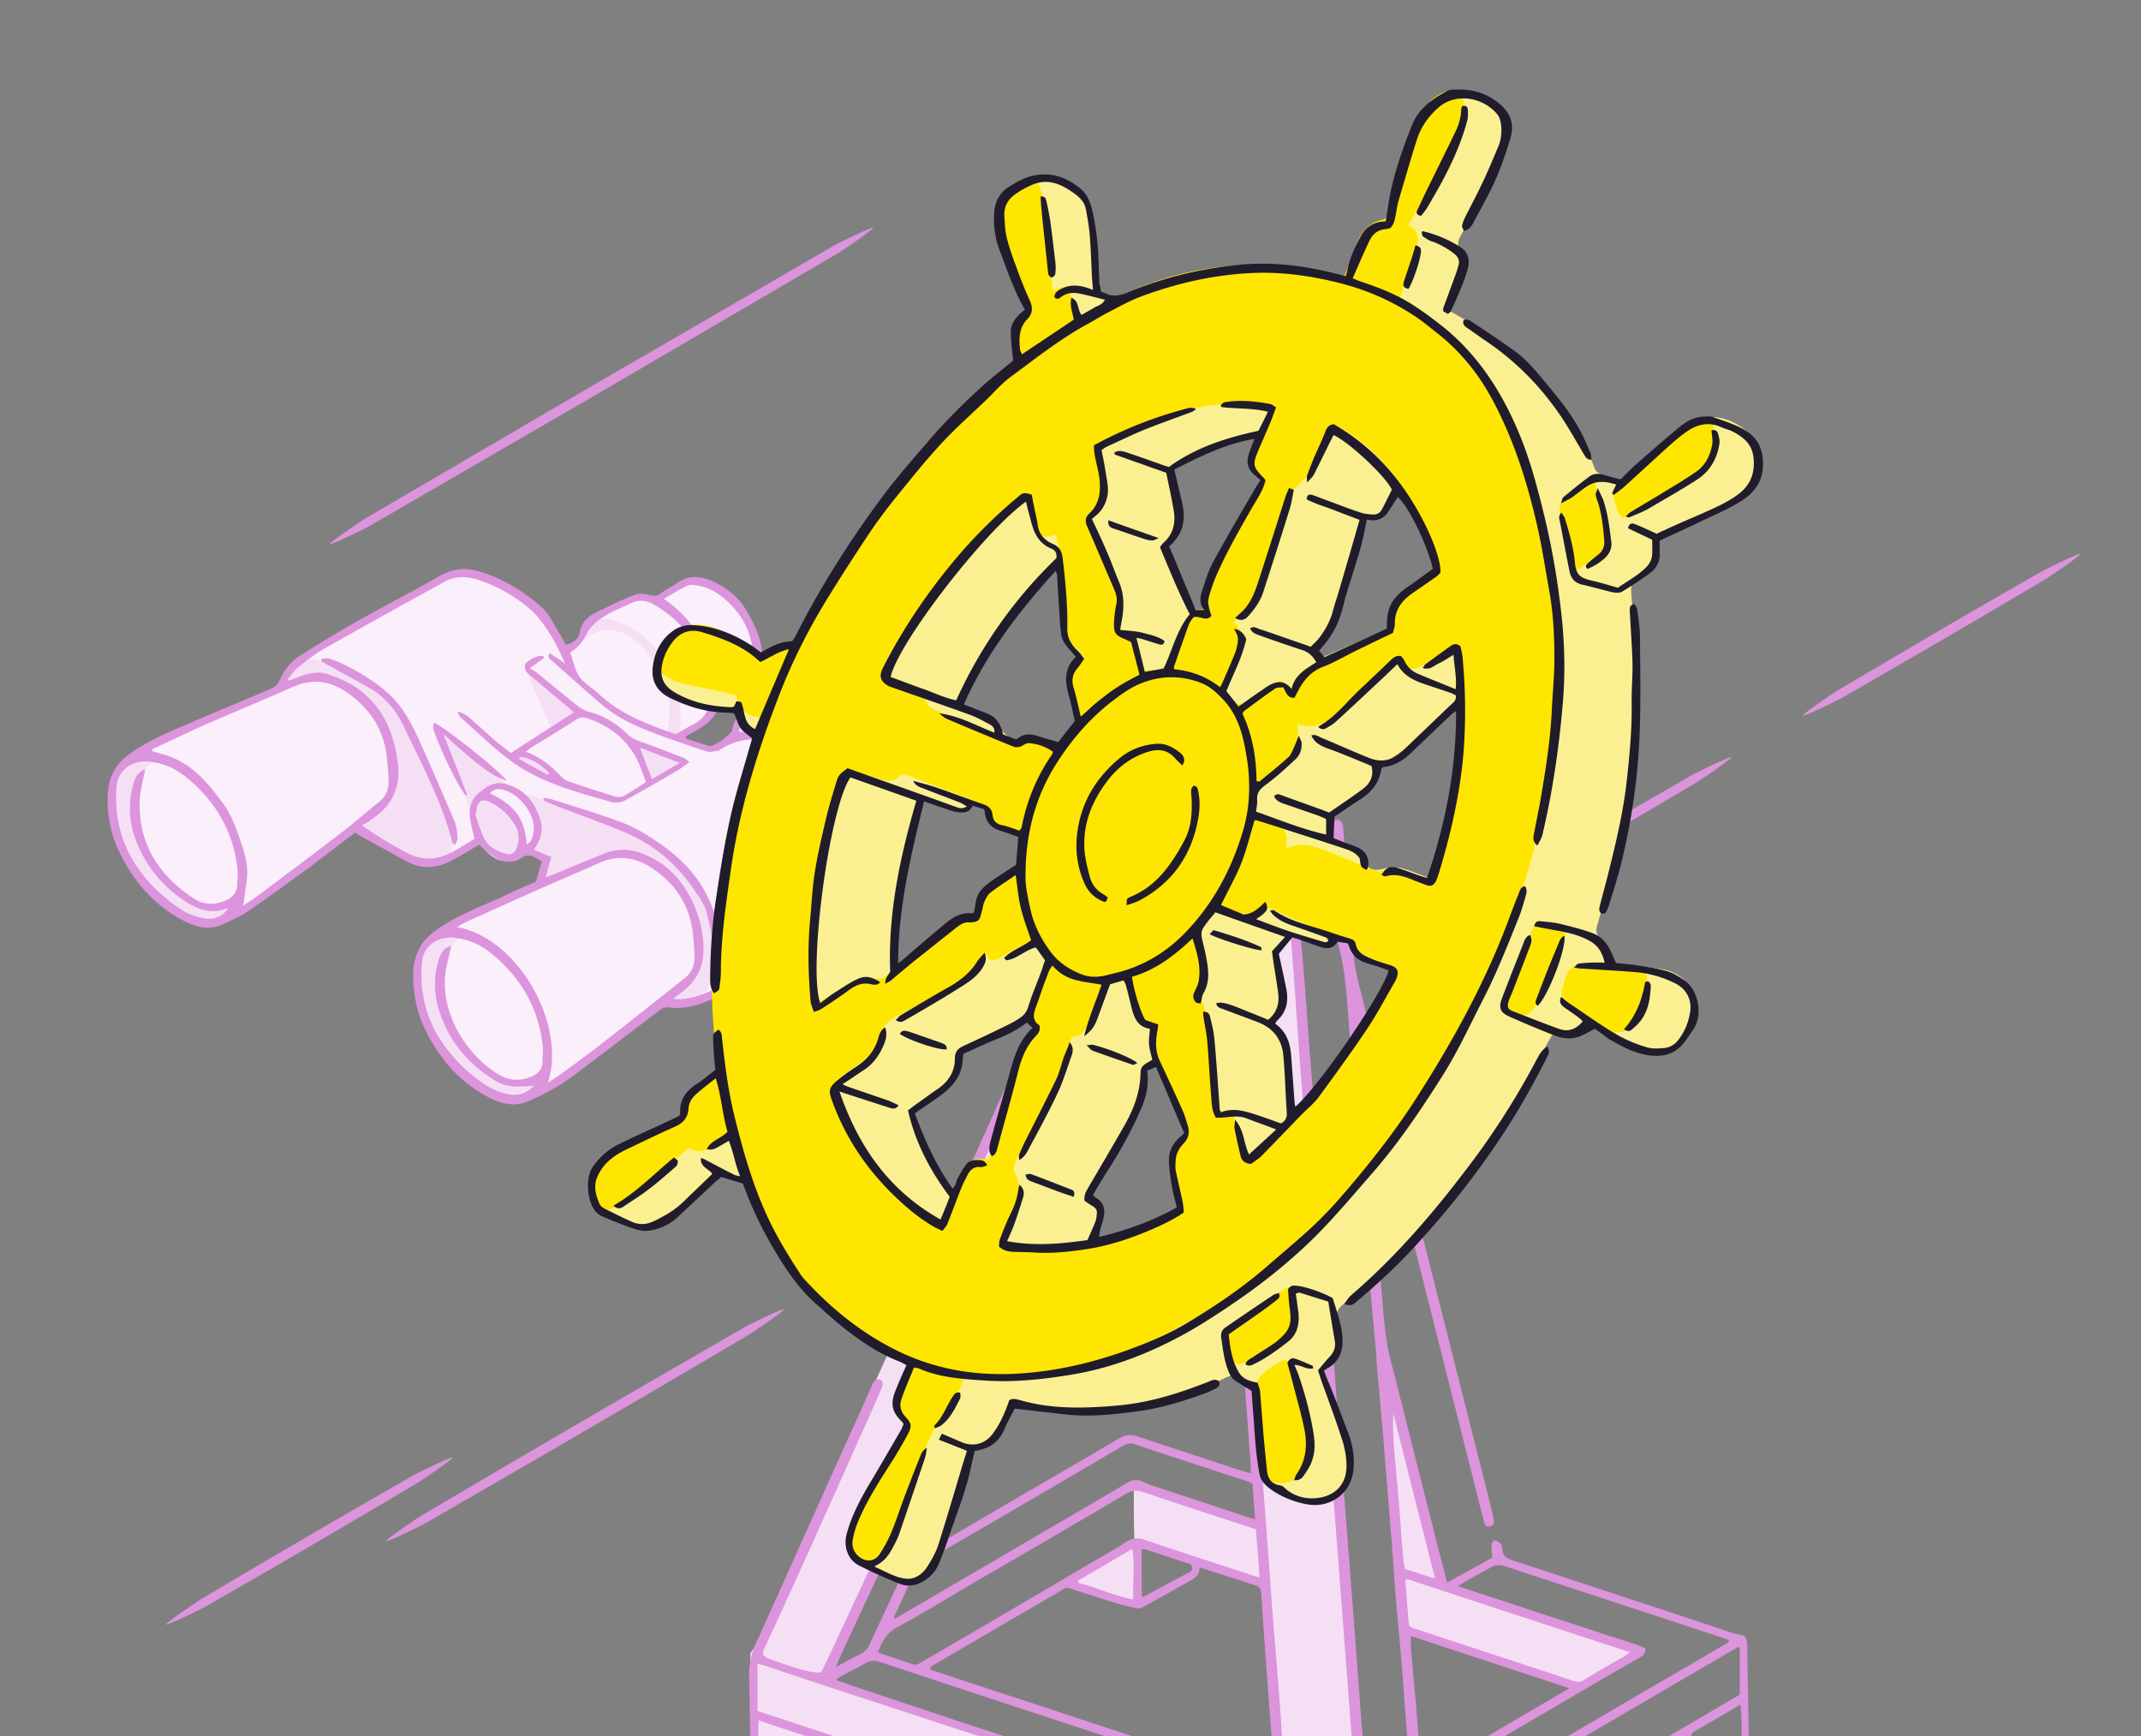 <svg xmlns="http://www.w3.org/2000/svg" width="328" height="266" fill="none"><rect width="100%" height="100%" fill="#808080" stroke="none"/><path fill="#DC94DD" d="M297.824 97.875c4.264-2.493 9.709-5.707 15.547-9.151 2.526-1.64 5.412-3.706 5.346-3.87-.065-.164-3.345 1.344-6.002 2.722-5.871 3.378-11.382 6.527-15.613 9.02-4.264 2.493-9.709 5.707-15.547 9.151-2.526 1.64-5.412 3.707-5.346 3.871.065.164 3.345-1.345 6.002-2.723 5.871-3.378 11.349-6.56 15.613-9.02zm-56.711 33.03c5.149-2.985 11.742-6.888 18.761-11.021 2.526-1.64 5.412-3.706 5.347-3.87-.066-.164-3.346 1.345-6.003 2.722a5142.522 5142.522 0 0 0-18.86 10.89c-5.149 2.985-11.742 6.888-18.761 11.021-2.526 1.64-5.412 3.706-5.347 3.87.066.164 3.346-1.345 6.003-2.722a3438.843 3438.843 0 0 0 18.86-10.89zM92.529 59.762c9.807-5.74 22.435-13.12 35.883-20.992 2.525-1.64 5.412-3.707 5.346-3.87-.065-.165-3.345 1.344-6.002 2.722a12321.451 12321.451 0 0 1-35.982 20.86c-9.807 5.74-22.435 13.12-35.883 20.992-2.526 1.64-5.412 3.707-5.346 3.87.065.165 3.345-1.344 6.002-2.722 13.48-7.806 26.142-15.153 35.982-20.86zm-2.526 159.211a5255.858 5255.858 0 0 0 24.764-14.531c2.526-1.64 5.412-3.706 5.347-3.87-.066-.164-3.346 1.345-6.003 2.722-9.315 5.379-18.073 10.431-24.862 14.399a5275.903 5275.903 0 0 0-24.764 14.531c-2.526 1.64-5.412 3.706-5.347 3.87.066.164 3.346-1.345 6.003-2.722 9.348-5.412 18.105-10.463 24.862-14.399zm-42.246 17.745a2725.231 2725.231 0 0 0 16.203-9.545c2.526-1.64 5.412-3.707 5.346-3.871-.065-.164-3.345 1.345-6.002 2.723a2027.812 2027.812 0 0 0-16.302 9.413 2725.231 2725.231 0 0 0-16.203 9.545c-2.525 1.64-5.412 3.707-5.346 3.871.065.164 3.345-1.345 6.002-2.723a2027.812 2027.812 0 0 0 16.302-9.413z"/><path fill="#FAEFFA" d="M103.386 113.324c2 .623 3.706 1.181 5.444 1.64.984.262 3.182-1.476 3.641-2.427.558-1.181 1.148-2.559 2.132-3.247 1.837-1.247 3.936-2.165 6.068-2.985.755-.295 1.837-.066 2.657.229.722.23 1.181.23 1.706-.295.36-.361.787-.623 1.213-.918 2.657-1.903 4.297-1.968 7.085-.164 3.608 2.329 5.576 5.707 5.97 9.971.229 2.558-.624 3.838-2.952 4.887-.328.164-.656.328-1.017.427-1.345.492-2.46 1.016-2.854 2.722-.229 1.017-1.279 1.837-2.033 2.886 1.344 2.788 1.836 5.904 1.607 9.119-.197 2.689-1.312 4.821-3.608 6.199a1166.008 1166.008 0 0 1-19.68 11.316c-2.001 1.148-4.231 1.476-6.593 1.181-.459-.066-1.082.164-1.476.459-5.15 3.772-10.266 7.577-15.383 11.349-.558.426-1.115.787-1.706 1.181-3.87 2.394-7.15 2.361-10.79-.394-5.544-4.198-9.02-9.545-9.086-16.761-.033-3.444 1.312-6.068 4.559-7.577 4.362-2 8.724-4.001 13.087-5.936.787-.361 1.214-.689 1.28-1.64.032-.853.524-1.706.852-2.756-.722-.328-1.542-.754-2.362-1.082-.262-.098-.721 0-.984.164-2.394 1.509-3.936 1.345-5.87-.689a21.036 21.036 0 0 1-1.05-1.148c-1.181.689-2.395 1.312-3.543 2.067-2.362 1.541-4.822 1.607-7.249.459-2.82-1.345-5.576-2.887-8.495-4.428-3.247 2.46-6.658 5.084-10.07 7.642-2.066 1.542-4.132 3.116-6.232 4.625-4.198 3.018-8.43 2.952-12.464-.328-5.018-4.067-7.97-9.25-8.396-15.777-.23-3.805 1.279-6.691 4.788-8.265 6.364-2.854 12.76-5.609 19.156-8.332 1.18-.492 1.902-1.148 2.624-2.328.95-1.608 2.361-3.149 3.968-4.1 6.233-3.707 12.53-7.25 18.893-10.726 2.854-1.575 5.937-1.575 8.955-.131 4.592 2.197 8.659 4.985 10.824 9.807.065.164.164.328.295.46.033.065.164.097.295.196 1.148-.46 1.968-1.18 2.493-2.46.492-1.148 1.443-2.263 2.493-2.952 1.508-1.017 3.28-1.706 5.018-2.329.82-.295 1.903-.426 2.69-.131 1.049.426 1.738.131 2.46-.46.328-.262.688-.491 1.016-.72 2.854-1.969 4.363-2.034 7.315-.1 3.181 2.067 5.248 4.888 5.674 8.758.361 3.084-.721 5.019-3.542 6.331-.459.197-.919.459-1.411.59-.918.295-1.443.722-1.574 1.804-.164 1.378-1.05 2.427-2.296 3.116-1.082.525-2.165 1.214-3.542 2.001z"/><path fill="#F5DFF5" d="M76.85 168.231c-4.034-1.443-7.183-4.034-9.61-7.544-3.05-4.362-3.542-9.315-3.018-14.399.197-1.87 1.41-2.952 3.313-3.182 1.017-.131 2.067-.032 3.477-.032-3.936 2.952-3.903 6.756-3.214 10.561.787 4.395 3.345 7.839 6.92 10.463 2.723 2.001 5.773 1.903 8.496-.164-.361 2.231-1.837 3.346-3.608 4.232-.919.065-1.837.065-2.756.065zm-22.402-41.393c.95-.788 1.64-1.345 2.296-1.903 2.755-2.197 3.64-5.117 3.181-8.495-.656-4.854-3.083-8.594-7.052-11.414-2.164-1.542-4.493-1.444-6.888-.853-.95.229-1.87.525-2.788.787.066-2.198 1.837-4.133 4.166-3.969 1.837.131 3.74.689 5.38 1.509 5.05 2.493 8.79 6.265 10.856 11.644 1.378 3.542 3.182 6.954 4.658 10.496a13.757 13.757 0 0 1 1.016 4.231c.164 2.296-1.279 3.641-3.542 3.182-1.771-.328-3.542-1.05-5.182-1.804-2.001-.984-3.937-2.198-6.101-3.411zm47.363 26.436c.623-.59 1.115-1.148 1.706-1.607 3.05-2.329 3.706-5.445 2.984-9.02-.59-2.919-1.738-5.642-3.64-7.97-2.887-3.51-7.413-4.724-11.612-3.018-2.82 1.115-5.576 2.394-8.659 3.706.295-1.344.558-2.46.82-3.804-.82-.394-1.771-.82-2.853-1.345 2.853-2.952 1.147-5.707-.525-8.659 1.05.262 1.837.492 2.59.688 5.675 1.575 11.186 3.477 16.302 6.462 4.953 2.886 8.693 6.79 9.972 12.497.525 2.296.656 4.756.492 7.117-.328 4.166-3.28 6.003-7.577 4.953zm-77.769-36.769c-4.198 2.067-3.805 5.871-3.345 9.381.688 5.15 3.804 8.922 8.167 11.546 2.361 1.443 4.92 1.869 7.314-.361-.492 2.853-2.558 4.461-5.313 4.133-2.23-.263-4.199-1.181-5.872-2.624-5.15-4.396-7.872-10.004-8.003-16.794 0-.262 0-.558.033-.82.426-4.166 2.69-5.707 7.02-4.461zm49.692 5.412c2.46.492 4.264 1.936 5.576 4.002 1.115 1.738.82 4.166-.492 5.051-1.18.82-3.444.263-4.657-1.345-.69-.918-1.41-2.066-1.51-3.181-.196-2.198-1.278-4.002-2.033-5.937-1.148-2.985-2.427-5.937-3.444-9.086 3.608 2.985 7.216 5.97 10.693 8.856-1.443.427-2.82.82-4.231 1.214.033.131.066.295.098.426zM88.69 98.039c1.575-3.215 2.756-3.903 5.84-2.788 1.738.623 3.509 1.574 4.788 2.886 3.28 3.28 4.887 7.446 4.953 12.071.033.885-.262 1.771-.459 2.853-.722-.229-1.214-.36-1.739-.524 1.345-4.822-.131-8.889-2.952-12.596-.623-.82-1.476-1.541-2.296-2.165-1.902-1.377-3.936-1.672-6.133-.655-.59.262-1.148.524-2.001.918zm23.65 14.596c.918-2.788 2.788-3.838 5.248-3.215 2.165.558 3.837 1.935 5.379 3.477 2.198 2.23 3.838 4.887 5.051 7.741-.098.065-.197.164-.295.229-1.312-1.508-2.591-2.984-3.903-4.46-1.345-1.509-2.559-3.149-4.067-4.461-1.804-1.542-3.543-1.214-5.347.393-.393.361-1.213.197-2.066.296zm-24.14-3.641c-1.313.919-2.46 1.706-3.74 2.591-1.28-2.952-2.558-5.805-3.805-8.659.066-.065.164-.131.23-.164 2.394 2.034 4.789 4.035 7.314 6.232zm16.563 7.544c-1.968 1.345-3.641 2.46-5.182 3.51-.919-1.968-1.771-3.871-2.723-5.937 2.526.754 5.052 1.541 7.905 2.427zm-19.745 2.755c-2.887-.262-4.855-1.837-6.954-3.477 2.657-.557 5.084.656 6.954 3.477z"/><path fill="#DC94DD" d="M82.098 135.07c.328-1.082.59-2.066.919-3.116-.263-.164-.623-.328-.984-.557-.722-.427-1.41-.492-2.165.033-1.509.984-3.018.656-4.395-.328-.755-.525-1.41-1.149-2.067-1.706-1.443.853-2.853 1.738-4.33 2.493-2.164 1.115-4.394 1.312-6.658.131-2.427-1.312-4.854-2.657-7.281-4.002-.23-.131-.46-.295-.755-.459-2.492 1.902-4.985 3.838-7.51 5.707-2.986 2.165-5.97 4.363-9.02 6.429-1.182.787-2.526 1.345-3.806 1.935-2.033.919-4.067.394-5.87-.557-3.51-1.804-6.298-4.494-8.398-7.839-1.476-2.329-2.59-4.789-3.017-7.512-.295-1.837-.427-3.673-.066-5.51.361-1.87 1.345-3.346 2.92-4.526 3.181-2.395 6.855-3.773 10.463-5.347 3.772-1.607 7.576-3.182 11.348-4.789.69-.295 1.148-.721 1.444-1.377.688-1.542 1.705-2.887 3.148-3.772a232.54 232.54 0 0 1 8.66-5.215c4.23-2.362 8.56-4.593 12.759-6.987 2-1.148 4.034-1.28 6.133-.623 3.543 1.082 6.659 3.018 9.414 5.445 1.115.95 1.738 2.46 2.558 3.739.427.656.755 1.345 1.148 2.033 1.116-.36 1.903-.754 2.132-2 .23-1.345 1.181-2.296 2.395-2.92 1.968-.984 3.969-1.968 6.035-2.755.689-.262 1.64-.13 2.427.066.656.164 1.083.098 1.607-.328.722-.558 1.608-.918 2.329-1.476 1.935-1.41 3.936-1.148 5.871-.197 2.067 1.017 3.805 2.427 4.953 4.494 1.279 2.263 2.46 4.559 2.296 7.281-.131 1.87-.853 3.379-2.558 4.297a214.055 214.055 0 0 1-3.903 2.001c-.328 3.05-2.788 4.231-5.216 5.543 0 .098 0 .197.033.328 1.181.394 2.362.787 3.575 1.148h.132c.721 0 3.247-1.771 3.378-2.493.295-1.574 1.214-2.722 2.591-3.411 1.968-1.017 3.969-2.001 6.035-2.722.952-.328 2.132 0 3.477.033.787-.492 1.903-1.05 2.919-1.772 1.837-1.345 3.74-1.148 5.642-.262 2.099 1.017 3.936 2.427 5.117 4.494 1.312 2.296 2.525 4.624 2.329 7.412-.132 1.837-.853 3.28-2.493 4.199-1.247.689-2.526 1.312-3.936 2.033-.197 1.542-1.083 2.854-2.362 3.969.197.459.328.886.525 1.312 1.148 2.722 1.345 5.576.918 8.43-.393 2.558-1.672 4.69-3.968 6.068-3.28 1.968-6.56 3.969-9.873 5.904-2.723 1.574-5.478 3.083-8.2 4.625-1.739.984-3.51 1.836-5.511 2.164-.852.131-1.771.23-2.591.099-.787-.131-1.279.033-1.869.492-4.33 3.313-8.66 6.625-13.022 9.905-2.198 1.64-4.592 2.952-7.118 4.002-2.066.853-4.067.295-5.87-.623-3.478-1.804-6.2-4.428-8.3-7.741-1.475-2.329-2.59-4.789-3.017-7.511-.328-2.001-.492-4.035.033-6.035.46-1.706 1.41-3.018 2.854-4.1 3.181-2.395 6.888-3.74 10.463-5.347 1.705-.886 3.477-1.607 5.15-2.329zm21.025 17.942c.492.033.755.098 1.017.066 2.165-.132 4.133-.886 6.002-1.936 2.362-1.345 4.756-2.656 7.118-4.001 3.411-1.935 6.822-3.871 10.234-5.839 2.132-1.213 3.706-2.952 4.1-5.444.393-2.395.36-4.789-.427-7.118-1.771-5.281-4.985-9.578-9.348-12.923-3.444-2.624-7.281-3.576-11.316-1.083-.197.131-.393.296-.623.296-.525.065-1.115.229-1.574.098-3.051-1.017-6.134-2.034-9.119-3.214-2.427-.984-4.821-2.133-6.855-3.871-2.755-2.329-5.412-4.756-8.102-7.117-.164-.132-.164-.427-.23-.656.066-.066.165-.132.23-.197a136.54 136.54 0 0 1 2.33 1.574c-.788-1.837-1.64-3.575-2.723-5.182-.82-1.214-1.739-2.428-2.854-3.346-2.329-1.902-4.953-3.411-7.839-4.33-1.673-.524-3.378-.557-4.986.296-6.166 3.41-12.365 6.822-18.499 10.299-1.443.82-2.755 1.869-4.034 2.886-.59.492-1.017 1.181-1.542 1.772.066.065.131.131.197.229a24.648 24.648 0 0 0 1.64-.623c1.378-.525 2.82-.853 4.198-.394 1.476.492 2.952 1.083 4.264 1.936 4.035 2.689 5.904 6.756 6.528 11.414.524 3.706-.656 6.724-3.87 8.823-.23.164-.427.361-.657.492-.295.197-.656.361-.951.525 2.526 1.738 4.756 3.116 7.085 4.297.984.492 2.23.82 3.313.787 2.69-.099 4.723-1.804 6.855-3.018-.263-1.213-.558-2.23-.689-3.28-.23-1.771.426-3.148 1.87-4.165.426-.295.82-.623 1.279-.787.525-.197 1.148-.394 1.673-.296 3.148.558 5.018 2.592 5.936 5.511.427 1.312.23 2.656-.459 3.87-.131.262-.328.492-.492.82.951.394 1.837.754 2.657 1.115-.295 1.083-.558 2.001-.853 3.084.689-.263 1.115-.394 1.542-.558a679.35 679.35 0 0 1 7.281-3.018c2.067-.853 4.068-.82 6.2.033 6.494 2.591 9.151 9.578 9.151 14.629 0 2.821-1.214 4.953-3.411 6.593-.361.229-.689.524-1.247.951zM83.935 165.87c.919-.624 1.64-1.05 2.296-1.542 2.001-1.476 4.035-2.952 6.003-4.494 4.264-3.313 8.495-6.691 12.726-10.036 1.017-.82 1.443-1.903 1.443-3.149-.033-1.148-.131-2.296-.229-3.444-.46-4.461-2.657-7.872-6.43-10.299-2.558-1.673-5.182-1.936-8.002-.689-3.444 1.541-6.954 3.017-10.398 4.559-3.444 1.541-6.92 3.083-10.332 4.658-.328.131-.59.36-1.017.59 9.348 1.607 16.86 14.957 13.94 23.846zM23.288 114.8l.098.295c.755.23 1.476.426 2.23.656 3.806 1.279 6.233 4.166 8.496 7.249 1.509 2.033 2.263 4.428 3.05 6.79.558 1.672.886 3.378.624 5.182-.164 1.213-.328 2.427-.525 3.772.787-.525 1.541-1.017 2.263-1.542 4.362-3.28 8.725-6.527 13.022-9.84 1.902-1.443 3.706-3.05 5.576-4.559.984-.787 1.41-1.837 1.41-3.017 0-1.247-.131-2.493-.262-3.707-.46-4.33-2.592-7.577-6.167-10.037-2.69-1.837-5.412-2.099-8.364-.754-4.46 2.001-8.987 3.838-13.48 5.806-2.657 1.18-5.314 2.459-7.971 3.706zm64.058-14.826c.492 1.312.722 2.657 1.41 3.674.722 1.017 1.903 1.705 2.887 2.558l.099.099c3.378 3.181 7.642 4.723 11.775 6.166.951-.525 1.804-1.05 2.657-1.476 2.099-1.05 2.755-2.821 2.591-5.051-.197-2.919-1.476-5.379-2.854-7.84-1.377-2.46-3.444-4.165-5.838-5.543-1.083-.623-2.198-.688-3.313-.196-1.542.721-3.149 1.377-4.56 2.296-.918.59-1.869 1.476-2.328 2.46-.59 1.213-1.378 2.132-2.526 2.853zM22.238 117.85c-.328 1.804-.82 3.412-.852 5.052-.099 6.527 3.017 11.315 8.396 14.792 1.542.984 3.15.952 4.79.263 1.049-.459 1.738-1.181 1.77-2.395 0-.721.132-1.476.066-2.197-.59-5.904-3.346-10.66-7.97-14.367-1.673-1.345-3.51-2.132-5.675-2.328-2.624-.23-4.723 1.344-4.92 3.936-.295 4.264.59 8.298 2.952 11.873 1.739 2.657 4.002 4.822 6.626 6.626 1.246.885 2.624 1.377 4.067 1.607 1.312.229 2.92-.492 3.477-1.64-2.559 1.115-4.723.262-6.724-1.082-3.641-2.46-6.232-5.741-7.643-9.906-.885-2.657-.918-5.347-.164-8.036.296-.919.656-1.771 1.804-2.198zm46.904 27.06c-.23.919-.393 1.706-.59 2.493-1.935 7.61 3.477 14.826 8.102 17.351 1.607.853 3.148.853 4.788.164 1.017-.459 1.673-1.115 1.673-2.296 0-.787.131-1.574.033-2.328-.623-5.904-3.378-10.628-8.003-14.334-1.64-1.312-3.444-2.067-5.543-2.296-2.493-.295-4.724 1.213-4.953 3.706-.394 4.297.492 8.364 2.886 12.005 1.739 2.69 4.035 4.92 6.691 6.724a9.765 9.765 0 0 0 3.936 1.575c1.378.196 2.559-.23 3.674-1.345-3.674.295-4.592.164-6.658-1.214-3.904-2.591-6.659-6.101-8.004-10.627-.754-2.591-.721-5.215.132-7.774.328-.754.688-1.541 1.836-1.804zm43.952-32.964c.263.164.328.197.361.197.263 0 .558-.065.82-.065 3.379-.033 6.56.721 9.086 3.083 2.361 2.197 4.526 4.624 6.297 7.347.427.656.82 1.312 1.247 1.968 1.148-.886 1.541-2.001 1.476-3.706-.099-2.067-.689-3.969-1.575-5.839-1.574-3.313-3.739-6.166-7.117-7.839-.656-.328-1.542-.656-2.231-.492-2.427.59-4.69 1.673-6.625 3.28-.722.525-1.148 1.312-1.739 2.066zm20.632 8.496c.984-.492 1.902-.919 2.788-1.345 1.771-.886 2.558-2.296 2.427-4.264-.295-4.133-2.263-7.315-5.74-9.578-2.723-1.771-5.478-1.378-7.708 1.148 4.887 3.346 7.085 8.299 8.233 14.039zm-32.013-28.7c5.149 3.542 7.347 8.495 8.462 14.235 1.017-.492 1.968-.919 2.887-1.411 1.64-.853 2.427-2.197 2.328-4.034-.131-2.493-.885-4.822-2.46-6.79-1.476-1.804-3.181-3.345-5.543-3.936-.656-.164-1.443-.328-2.001-.098-1.213.492-2.328 1.246-3.673 2.034zm-28.766 32.964c-.065.032-.098.065-.164.065.427 1.148.787 2.329 1.28 3.444.655 1.443 1.935 2.165 3.378 2.559.951.262 1.443-.066 1.771-1.017.394-1.181.295-2.395-.36-3.444-.985-1.542-2.264-2.756-3.97-3.51-.918-.394-1.476-.164-1.804.82a12.11 12.11 0 0 0-.13 1.083zm7.741 4.624c.722-.328.853-.918.984-1.508.656-2.624-1.771-5.904-4.231-6.724-.951-.328-1.706-.329-2.395.426 3.87 1.869 5.347 3.903 5.642 7.806z"/><path fill="#DC94DD" d="M83.377 100.794c-.656.46-1.312.919-2.23 1.575.328.197.59.328.853.492 2.197 1.771 4.33 3.575 6.56 5.313.557.427 1.246.788 1.935.952 2.23.59 4.034 1.804 5.641 3.345.59.558 1.247.886 2.001 1.148 2.231.755 4.396 1.64 6.593 2.493.263.098.492.328.886.623-.722.525-1.279.984-1.903 1.345-2.591 1.509-5.182 3.018-7.806 4.461-.59.328-1.476.525-2.1.361-5.64-1.608-11.348-3.051-16.104-6.757-2.493-1.935-4.789-4.166-7.183-6.298-.164-.164-.23-.426-.46-.82 1.41.23 2.132 1.214 2.953 1.903.918.754 1.77 1.607 2.69 2.394.885.754 1.803 1.443 2.557 2.034l9.644-6.232a29.53 29.53 0 0 0-1.312-1.148c-1.739-1.444-3.444-2.92-5.183-4.363-.36-.295-.754-.59-.918-.984-.131-.295-.099-.918.098-1.082.722-.591 1.542-1.115 2.526-1.05.131.033.197.164.262.295zm-2.853 14.367c2.361.82 4.001 2.296 5.543 3.87.262.263.558.492.886.623 2.394.82 4.821 1.608 7.248 2.362.427.131 1.05.098 1.444-.131 1.115-.623 2.164-1.345 3.312-2.067-.197-.59-.426-1.148-.623-1.705-1.41-4.067-4.264-6.691-8.331-8.069-.623-.197-1.082-.23-1.673.164-2.23 1.443-4.526 2.821-6.822 4.231-.263.164-.492.361-.984.722zm17.515-.623c.656 1.705 1.213 3.181 1.837 4.821 1.377-.787 2.689-1.574 4.264-2.493-2.165-.82-4.035-1.541-6.101-2.328zm-14.137 4.165c.066-.098.164-.229.23-.328-1.312-1.148-2.624-2.263-4.461-2.427-.066.098-.099.197-.164.295 1.443.82 2.92 1.64 4.395 2.46zm-.557 3.51c.459.098.95.131 1.377.295 3.51 1.148 7.085 2.165 10.529 3.477 1.837.689 3.575 1.705 5.215 2.821 3.051 2.033 5.773 4.493 7.544 7.806 2.165 4.067 3.116 8.364 1.968 12.956-.131.558-.229 1.181-1.115 1.345 0-.328-.033-.558 0-.787.82-3.608.295-7.184-.722-10.66-.328-1.148-1.148-2.198-1.836-3.215-2.559-3.739-5.872-6.658-10.037-8.495-3.674-1.607-7.479-2.919-11.218-4.362-.623-.23-1.213-.525-1.837-.788.066-.164.099-.295.132-.393zm-13.612 7.248c-.328-.229-.394-.262-.394-.295-1.607-6.265-4.657-11.906-7.38-17.679-1.213-2.558-2.952-4.789-5.543-6.199-2.099-1.148-4.198-2.329-6.297-3.477a13.652 13.652 0 0 1-.919-.558c0-.098.033-.229.033-.328.426 0 .918-.131 1.312 0 .951.328 1.902.689 2.788 1.181 3.182 1.706 6.265 3.608 8.364 6.659.918 1.344 1.706 2.853 2.394 4.362a627.832 627.832 0 0 1 5.576 12.792c.296.689.361 1.509.427 2.296.065.361-.197.754-.361 1.246zm-1.804-16.99c1.28 3.214 2.427 6.199 3.608 9.184.033.066-.066.164-.131.23-.886-.689-4.297-7.643-5.019-10.3-.065-.262.033-.557.066-.885 1.312.393 10.463 7.675 11.152 8.889-2.067-.689-3.575-1.903-5.117-3.149-1.476-1.214-2.92-2.526-4.56-3.969z"/><path fill="#F5DFF5" d="M174.594 122.771c.525.262 1.017.59 1.575.787 6.461 2.197 12.923 4.428 19.45 6.527 1.279.426 1.574 1.115 1.64 2.263.853 11.152 1.738 22.304 2.591 33.456 1.148 14.695 2.296 29.389 3.444 44.116 1.247 16.072 2.493 32.177 3.772 48.249.656 8.528 1.542 17.023 2.001 25.584.328 6.035.066 12.103.066 18.237-3.149-.984-6.232-1.903-9.283-2.92-.328-.098-.689-.721-.689-1.115-.131-1.968-.262-3.968-.196-5.969.032-1.247-.427-1.739-1.542-2.1-16.892-5.543-33.784-11.119-50.643-16.662a5237.833 5237.833 0 0 1-21.123-6.986v8.265c-3.74-1.115-7.216-2.165-10.693-3.214v-18.04c.295-.427.656-.853.885-1.312 12.3-27.126 24.568-54.284 36.868-81.41 7.216-15.908 14.432-31.783 21.615-47.691.065-.065.164-.065.262-.065zm21.681 158.063a84.251 84.251 0 0 0-.098-1.903c-.886-11.48-1.804-22.96-2.624-34.44-.099-1.476-.558-2.066-1.968-2.525-5.576-1.706-11.054-3.576-16.597-5.445-.492-.164-1.214-.656-1.214-.984-.098-2.559-.065-5.15-.065-7.872 6.396 2.132 12.595 4.231 18.991 6.396-.099-1.279-.164-2.296-.23-3.28l-2.853-36.9c-1.247-16.138-2.46-32.275-3.707-48.38-.033-.426-.557-.82-.721-1.246-.197-.525-.492-1.444-.296-1.575 1.148-.82.624-1.869.591-2.853-.131-2.165-.295-4.33-.459-6.495a77.723 77.723 0 0 0-.263-2.755c-.525.525-.787 1.05-1.049 1.607-18.86 41-37.753 82-56.613 123-1.017 2.198-.951 2.362 1.312 3.116 21.91 7.315 43.788 14.596 65.698 21.91.656.132 1.312.329 2.165.624zm15.186-72.751a1755.05 1755.05 0 0 1 3.313 12.53c1.87 7.085 3.739 14.202 5.576 21.287.23.951.722 1.345 1.607 1.607 9.086 2.92 18.204 5.839 27.29 8.791.426.131.853.295 1.541.525-2.066 1.279-4.067 2.263-5.772 3.64-2.493 2.034-4.855 2.034-7.807.952-6.921-2.559-14.005-4.724-21.025-6.987-1.049-.328-1.377-.82-1.476-1.902-1.049-12.333-2.164-24.666-3.247-36.999l-.295-3.444c.066.033.197 0 .295 0zm46.544 57.105v8.462c-3.116-.918-6.134-1.836-9.48-2.82 3.28-1.936 6.265-3.74 9.48-5.642z"/><path fill="#F5DFF5" d="M173.906 245.836a2676.517 2676.517 0 0 1-10.464-3.313c3.608-2.099 6.954-4.067 10.464-6.133v9.446z"/><path fill="#DC94DD" d="M208.542 159.506c.132 1.739.23 3.477.361 5.248.131 1.509.328 3.018.427 4.527.229 2.755.393 5.543.623 8.298.328 3.805.689 7.643 1.017 11.447.229 2.526.393 5.084.59 7.61.262 2.952.426 5.904.886 8.823.328 2.165.984 4.297 1.508 6.462 2.001 7.937 4.002 15.842 6.003 23.78.557 2.197 1.148 4.362 1.738 6.724 2.395-1.312 4.691-2.559 6.888-3.772.164-.951-.492-1.935.328-2.69.787.131 1.214.591 1.247 1.312.032 1.115.721 1.476 1.607 1.771 9.512 3.116 19.024 6.265 28.569 9.414l4.723 1.574c.492.164.984.296 1.476.394.918.197 1.017.295 1.115 1.279.033.23.033.459.033.689.065 4.658.164 9.315.229 14.006 0 .426-.032.82 0 1.246.033 1.082-.426 1.804-1.377 2.329-2.395 1.279-4.756 2.657-7.151 4.001-.459.263-.918.328-1.443.23-2.657-.492-5.149-1.476-7.708-2.23a60.557 60.557 0 0 0-1.312-.427c-9.807 5.74-19.713 11.513-29.618 17.319v5.871c-.033 3.444-.066 2.952-2.657 4.493-1.738 1.017-3.575 1.936-5.314 2.985-.787.492-1.508.656-2.46.427-3.28-.788-6.461-1.87-9.61-3.018-.131-.033-.23-.164-.426-.295v-8.463c-21.156-6.953-42.247-13.907-63.206-20.795-2.854 1.607-5.576 3.116-8.298 4.723-.755.46-1.476.656-2.329.361-.689-.229-1.443-.328-2.132-.557-2.329-.722-4.658-1.509-6.987-2.264-.688-.229-1.082-.524-1.016-1.377.098-1.509.065-3.051.065-4.559a945.635 945.635 0 0 0-.164-9.676c-.033-1.772.328-3.412 1.083-5.084 3.116-6.79 6.133-13.645 9.216-20.468 2.165-4.821 4.33-9.61 6.495-14.399l1.968-4.428c.262-.623.557-1.213 1.41-.951.033 0 .066.066.131.098.296.525.066 1.05-.164 1.542-.951 2.198-1.935 4.395-2.919 6.593a7358.817 7358.817 0 0 1-10.561 23.517c-1.444 3.182-2.952 6.364-4.396 9.578-.098.197-.131.426-.196.656.36.558.951.722 1.508.918 4.232 1.542 6.134 2.001 7.446 1.903.459-.919.951-1.903 1.41-2.887a4679.726 4679.726 0 0 0 8.627-18.597c4.854-10.496 9.709-20.959 14.563-31.455 2.722-5.872 5.478-11.743 8.167-17.614 4.297-9.315 8.627-18.63 12.923-27.913l7.774-16.728c1.542-3.313 3.018-6.658 4.625-9.938.623-1.312.59-2.559.328-4.002-3.018-1.017-6.068-2.066-9.25-3.149a25664.775 25664.775 0 0 1-18.696 41.624c-6.232 13.874-12.464 27.716-18.696 41.656a27.034 27.034 0 0 0-1.541-.427c.82-1.869 1.64-3.673 2.427-5.477l10.332-23.026a17287.921 17287.921 0 0 0 16.269-36.31 4660.178 4660.178 0 0 1 8.429-18.696c.459-1.049.853-1.246 1.968-.885 2.985.984 5.937 2.033 8.922 3.017 1.705.558 3.411 1.083 5.149 1.673 2.362.787 4.724 1.575 7.085 2.427.591.197 1.05.164 1.575-.131a84.01 84.01 0 0 1 2.525-1.541c-.197-.788-.393-1.476-.557-2.198-.656-.23-1.247-.459-1.87-.656a642.07 642.07 0 0 0-7.347-2.493c-.787-.262-1.575-.525-2.329-.787-.361-.131-.656-.394-.525-.853.131-.459.525-.656.951-.656.328 0 .624.131.919.263 3.345 1.148 6.724 2.328 10.102 3.411 1.05.328 1.673.885 1.837 1.968.066.361.23.689.361 1.082.689-.393 1.246-.754 1.869-1.082.952-.459 1.542-.164 1.64.853.197 2.197.361 4.395.558 6.625.23 2.755.492 5.511.722 8.266.098 1.181.262 2.394.295 3.575.033 2.46.623 4.854 1.246 7.216 2.591 10.299 5.215 20.598 7.807 30.865l12.201 48.314c.099.459.197.886.263 1.345.065.459-.099.853-.591.951-.525.131-.754-.164-.885-.656-.066-.328-.164-.623-.263-.951-3.903-15.547-7.839-31.062-11.742-46.576a5169.041 5169.041 0 0 0-6.068-23.878c-.197-.755-.427-1.509-.623-2.264-.033-.032-.066-.032-.132 0zm.46 118.179c-.722-.197-.984-.656-1.05-1.345-.131-1.706-.328-3.378-.459-5.117-.295-3.477-.558-6.986-.82-10.496-.263-3.575-.558-7.183-.82-10.758-.394-5.019-.755-10.037-1.148-15.055-.263-3.51-.558-6.987-.82-10.496-.263-3.543-.558-7.085-.82-10.628-.263-3.64-.558-7.281-.82-10.922-.459-6.134-.951-12.234-1.411-18.368-.262-3.444-.557-6.888-.82-10.365-.262-3.575-.557-7.183-.82-10.758-.328-4.461-.623-8.955-.951-13.415-.098-1.345-.197-2.657-.295-4.002-.23-3.018-.492-6.068-.754-9.118-.132-1.608-.197-3.215-.328-4.855-.033-.295-.164-.623-.263-.951-3.444-1.082-6.888-2.132-10.397-3.247-.033.459-.099.754-.066 1.082.131 1.706.328 3.411.459 5.117.328 4.625.656 9.217.951 13.842l.296 4.132c.262 3.182.524 6.364.754 9.512.131 1.608.197 3.215.328 4.855.23 2.853.492 5.707.722 8.561.229 3.214.426 6.461.656 9.676.426 5.543.885 11.053 1.279 16.564.229 3.083.426 6.166.623 9.249.098 1.345.197 2.657.295 4.002.23 3.017.492 6.068.722 9.118.131 1.837.229 3.674.393 5.543.263 3.51.525 7.02.788 10.496.196 2.723.36 5.445.59 8.168.328 4.034.689 8.101.984 12.136.23 3.083.426 6.166.623 9.249.099 1.411.23 2.854.328 4.264.131 1.804.328 3.575.427 5.379.065 1.444.229 1.673 1.64 2.132.984.296 1.935.558 2.919.886 1.935.623 3.837 1.246 5.805 1.837.23.065.492-.033.755-.066-.263-1.968-.033-2.361 1.345-2.263.065.689.131 1.41.196 2.034.197.065.263.131.296.098a339.397 339.397 0 0 0 5.871-3.378c.229-.132.361-.525.426-.788.066-.393 0-.82-.033-1.246-.262-3.116-.524-6.265-.787-9.381-.328-3.969-.623-7.905-.918-11.873-.099-1.247-.197-2.493-.295-3.707-.23-2.657-.492-5.346-.722-8.003-.23-2.952-.426-5.904-.656-8.856l-1.082-13.382a168.523 168.523 0 0 0-.328-4.002c-.23-2.788-.492-5.609-.755-8.397-.131-1.574-.197-3.116-.361-4.69-.229-2.657-.492-5.347-.721-8.003-.23-2.985-.427-6.003-.689-8.988-.426-5.543-.886-11.053-1.345-16.564-.098-1.246-.197-2.492-.295-3.706-.23-2.722-.492-5.412-.722-8.134-.229-2.788-.393-5.642-.656-8.43-.196-1.837-.393-3.674-.82-5.478-1.18-4.887-2.46-9.741-3.706-14.628-.164-.689-.361-1.411-.59-2.264-.82.46-1.476.853-2.132 1.214-.525.295-.656.689-.624 1.279.197 2.198.328 4.428.525 6.626.099 1.345.197 2.657.295 4.001.23 2.788.492 5.609.722 8.43.23 3.05.426 6.101.656 9.118.328 4.264.689 8.561 1.017 12.825.229 3.051.393 6.101.656 9.119.328 3.936.689 7.904.984 11.873.295 3.543.557 7.085.82 10.627.295 3.805.557 7.643.853 11.48.36 4.756.754 9.48 1.115 14.236.262 3.476.557 6.986.82 10.496.262 3.575.557 7.183.82 10.758.295 3.772.557 7.544.853 11.316.36 4.625.721 9.217 1.082 13.809.033.361-.066.754-.59.984zM184.566 145.73c-.099 0-.197-.032-.328-.032l-42.509 91.708c.689-.098 1.181-.36 1.673-.656 5.149-3.017 10.266-6.035 15.416-9.02 4.198-2.46 8.396-4.854 12.562-7.347 1.082-.656 2.001-.656 3.116-.262a3077.934 3077.934 0 0 0 15.908 5.248c.394.131.754.197 1.214.328 0-.263.032-.394.032-.525l-1.279-17.81c-.098-1.28-.197-2.559-.295-3.871-.23-2.985-.492-5.969-.722-8.954-.131-1.837-.229-3.674-.36-5.543-.23-3.28-.525-6.528-.755-9.808l-1.082-13.94c-.295-3.64-.591-7.281-.82-10.889-.099-2.985-1.181-5.74-1.771-8.627zm-21.189 97.449a398.113 398.113 0 0 1-5.445 3.182c-4.887 2.853-9.742 5.674-14.596 8.528-.328.197-.82.262-.82.885 17.515 5.773 35.063 11.546 52.71 17.352.032-.46.065-.788.065-1.083a103.258 103.258 0 0 0-.262-3.181c-.394-5.084-.787-10.136-1.148-15.187-.23-3.05-.427-6.068-.623-9.118 0-.23-.033-.459-.066-.689-.066-.492-.295-.82-.82-.984-2.755-.886-5.543-1.804-8.298-2.69-.066-.032-.164.066-.328.099 0 .853-.525 1.345-1.247 1.771l-7.38 4.133c-.295.164-.721.229-1.049.164a32.356 32.356 0 0 1-2.952-.722c-2.526-.787-5.019-1.607-7.741-2.46zm-47.331 18.926c10.431 3.444 20.763 6.855 31.095 10.233 10.299 3.379 20.598 6.79 30.897 10.168 10.332 3.379 20.632 6.856 31.062 10.168.033-.524.066-.918.066-1.279a243.7 243.7 0 0 1 .131-4.985c.033-.656-.23-1.05-.886-1.214-.328-.066-.623-.197-.918-.295-5.707-1.87-11.415-3.739-17.089-5.609-13.054-4.297-26.109-8.626-39.196-12.923-8.823-2.887-17.646-5.773-26.437-8.659-2.591-.853-5.182-1.739-7.741-2.592-.295-.098-.623-.131-.984-.229v7.216zm107.289-19.123c2.591.853 4.953 1.64 7.315 2.395 2.394.787 4.821 1.607 7.248 2.394 2.362.787 4.756 1.509 7.118 2.329 2.362.82 4.822 1.443 7.085 2.427-.033.787-.394 1.115-.919 1.411a888.107 888.107 0 0 0-9.577 5.543c-6.232 3.641-12.431 7.281-18.663 10.922-.952.558-1.903 1.083-2.854 1.607-.525-1.049-.492-1.18.394-1.705 4.493-2.624 9.02-5.281 13.513-7.905a6389.75 6389.75 0 0 1 6.429-3.772c-8.233-2.722-16.236-5.346-24.272-8.003 0 .754-.033 1.345 0 1.935.328 3.706.689 7.446.984 11.152.328 3.903.59 7.806.918 11.71.099 1.049.23 2.066.328 3.148.263-.065.394-.098.492-.164 15.088-8.79 30.144-17.613 45.232-26.404.229-.131.459-.295.688-.459.033-.033.066-.065.066-.098v-.197c-.328-.131-.656-.262-.984-.361l-23.026-7.577c-3.378-1.115-6.756-2.197-10.135-3.345-.918-.295-1.673-.295-2.493.229-.82.525-1.705.919-2.558 1.411-.722.426-1.41.853-2.329 1.377zm-38.507-109.584c-.066-.033-.131-.033-.197-.066-.295.623-.623 1.214-.918 1.837-3.936 8.495-7.872 17.023-11.808 25.518l-13.875 29.914c-2.624 5.674-5.28 11.316-7.872 16.957l-12.988 28.044c-2.69 5.839-5.412 11.644-8.135 17.483-.328.689-.59 1.377-.984 2.296 1.378-.755 2.493-1.378 3.674-1.935.721-.328 1.181-.82 1.509-1.542.688-1.574 1.443-3.116 2.164-4.658l7.774-16.728c4.395-9.479 8.758-18.958 13.153-28.437 1.968-4.264 3.969-8.561 5.969-12.825 4.527-9.774 9.053-19.549 13.58-29.29 2.066-4.494 4.165-8.988 6.232-13.448.885-1.936 1.672-3.904 2.656-5.806.394-.787.591-1.509.525-2.362-.197-1.64-.328-3.312-.459-4.952zm25.781 158.916a66674.04 66674.04 0 0 0 55.924-32.702v-7.052c0-.066-.099-.131-.197-.295a66852.964 66852.964 0 0 0-55.99 32.734c-.262 3.149-.164 5.97.263 7.315zm-18.204-58.024a13.467 13.467 0 0 0-1.05-.36c-5.412-1.772-10.791-3.51-16.17-5.347-1.083-.361-1.903-.229-2.821.328-2.952 1.804-5.97 3.51-8.954 5.281-4.822 2.821-9.644 5.609-14.498 8.43-3.87 2.263-7.675 4.624-11.611 6.756-1.607.886-2.165 2.198-2.821 3.772 1.837.624 3.575 1.181 5.346 1.804.525.164.886-.032 1.28-.295 2.722-1.574 5.444-3.149 8.134-4.723a4641.442 4641.442 0 0 0 17.318-10.168c1.936-1.148 3.936-2.23 5.839-3.477.984-.656 1.837-.787 2.985-.393 5.412 1.836 10.856 3.575 16.301 5.379.394.131.755.229 1.279.361-.164-2.526-.36-4.888-.557-7.348zm-64.321 23.059c3.182 1.312 66.42 22.009 67.732 22.173-.131-1.608-.262-3.215-.394-4.888a74.602 74.602 0 0 0-2-.721l-30.504-10.037a9340.56 9340.56 0 0 1-28.143-9.282c-.82-.263-1.476-.197-2.197.196-1.28.722-2.592 1.411-3.904 2.1-.196.131-.36.295-.59.459zm8.856-9.578c.033.066.098.131.131.197.23-.131.459-.23.689-.361 3.575-2.099 7.183-4.198 10.758-6.297 4.724-2.756 9.414-5.511 14.137-8.266 3.346-1.968 6.724-3.903 10.037-5.904.787-.459 1.542-.558 2.362-.164.623.295 1.279.558 1.935.754 4.69 1.542 9.381 3.084 14.071 4.658.328.098.656.197 1.214.361a553.928 553.928 0 0 0-.394-5.445 5.241 5.241 0 0 0-.525-.295c-5.838-1.903-11.677-3.805-17.515-5.773-.754-.262-1.345-.033-1.935.328-2.887 1.706-5.806 3.411-8.725 5.117a4741.126 4741.126 0 0 1-21.681 12.628c-.623.361-1.082.82-1.41 1.476a196.67 196.67 0 0 1-3.149 6.986zm78.49-5.805c-.065.098-.131.131-.131.196l.492 6.331c.033.459.263.787.689.918.295.099.623.197.918.295 5.347 1.772 10.693 3.51 16.04 5.281 2.492.82 5.018 1.64 7.478 2.493.656.23 1.214.23 1.804-.164a269.537 269.537 0 0 1 6.101-3.575c.262-.164.492-.328.885-.623-11.414-3.74-22.632-7.446-33.849-11.12-.099-.098-.295-.032-.427-.032zm-99.22 21.582c-.032 2.624-.196 5.018 0 7.314 1.772.919 7.741 2.756 9.086 2.788v-4.395c0-.459-.098-.984.525-1.115.361-.066.557.328.59 1.05v4.165c1.279-.295 5.806-2.689 7.446-3.936-5.839-1.968-11.644-3.87-17.647-5.871zm92.89 37.851c.033-.623.066-1.049.066-1.509.032-1.476.032-2.952.098-4.428.066-1.115.033-1.246-1.05-1.607-2.46-.82-4.92-1.607-7.38-2.427-.164-.066-.36-.033-.492-.066-.065.132-.164.197-.164.263-.065 1.902-.164 3.772-.196 5.674-.033 1.247.032 1.247 1.213 1.64 1.542.492 3.051 1.05 4.592 1.509 1.083.361 2.132.623 3.313.951zm10.758-59.565c-2.197-8.626-4.296-16.957-6.396-25.288-.131 1.902 0 3.772.132 5.674.229 2.657.492 5.314.721 7.97.23 2.952.427 5.872.689 8.824.033.459.164.885.262 1.344 1.509.492 2.92.952 4.592 1.476zm-1.869 47.856c-.164.032-.361.065-.492.131-2.198 1.279-4.363 2.558-6.56 3.837-.525.296-.656.689-.623 1.28.065 1.672.065 3.312.131 4.985 0 .361.065.689.098 1.214 2.624-1.443 5.117-2.821 7.577-4.166.164-1.771.098-6.297-.131-7.281zm48.708-21.288c.197-1.738.164-6.264-.099-7.248-2.361 1.377-4.69 2.755-7.019 4.1-.459.262-.557.656-.557 1.148.032 1.705 0 3.411.032 5.116 0 .296.066.591.132 1.05a644.211 644.211 0 0 1 7.511-4.166zM165.181 242.13c0 .131.033.229.033.36 2.788.689 5.379 1.968 8.396 2.526-.098-2.624.263-5.117-.131-7.741-2.821 1.64-5.543 3.247-8.298 4.855zm9.741 2.46a.89.89 0 0 0 .23.032c2.362-1.246 4.723-2.525 7.052-3.772a.963.963 0 0 0 .23-.164c.328-.328.295-.82-.099-1.049-.197-.131-.426-.164-.656-.23-2.066-.689-4.1-1.377-6.166-2.033-.197-.066-.427-.033-.623-.066.032 2.46.032 4.887.032 7.282zm82.886 21.779c-.394.197-.689.295-.951.459-2.001 1.181-4.035 2.394-6.035 3.575-.033.033-.033.066-.033.099 0 .032.033.098.065.196 2.264.624 4.461 1.706 6.987 2.067-.033-2.198-.033-4.231-.033-6.396zm-55.235-137.891c.721 2.853 1.443 5.674 2.132 8.462.098 0 .197-.033.262-.033-.229-3.05-.492-6.133-.754-9.381-.591.328-1.05.591-1.64.952z"/><path fill="#FAF091" d="M116.374 112.209c-1.607-.558-2.657-1.476-3.181-3.018-.099-.328-.722-.557-1.148-.656-2.657.197-4.953-.754-7.315-1.443-3.116-.918-4.69-3.706-3.969-6.396.853-3.247 3.576-5.182 6.856-4.657 3.411.557 6.461 2.722 8.823 4.493 2.001-.623 3.542-1.509 5.248-2.132.393-.131.754-.623.984-1.05 4.395-8.265 9.413-16.137 15.153-23.55 5.248-6.757 11.185-12.825 17.745-18.27.328-.262.459-.983.459-1.443-.065-1.312-.557-2.69-.295-3.969.23-1.148 1.181-2.164 1.903-3.444-.952-2.394-2.1-5.116-3.084-7.871-.59-1.608-1.016-3.28-1.377-4.953-.492-2.23.361-4.002 2.197-5.281 5.117-3.575 10.956-1.148 11.841 5.018.459 3.247.591 6.527.787 9.807.066.886.361 1.247 1.181 1.542 1.378.525 2.526.46 3.903-.164 10.496-4.625 21.353-5.248 32.44-2.427.164.033.36.098.524.131.099 0 .164-.033.328-.033.624-1.64 1.247-3.345 1.87-5.018.722-1.87 1.804-3.28 3.969-3.64.361-.066.787-.788.885-1.247.984-3.805 1.804-7.643 2.92-11.382.787-2.69 2.394-4.854 5.051-6.166 2.591-1.28 6.166-.886 8.331 1.05 1.181 1.016 1.673 2.394 1.476 3.87-.23 1.476-.525 3.05-1.181 4.362-1.968 3.969-3.772 7.905-5.904 11.808-.393.722-.689 1.575.033 2.263.853.82.59 1.542.164 2.591-.82 2.1-1.673 4.166-2.558 6.298 1.902 1.148 3.837 2.198 5.707 3.379 8.134 5.15 13.841 12.3 17.22 21.287.131.36.656.59 1.017.885.098.066.295 0 .393.066 2.034 1.213 3.28 1.082 4.887-1.18 2.132-2.034 4.428-3.937 6.724-5.806 3.182-2.592 6.495-2.592 9.775-.165 2.591 1.936 3.181 4.92 1.541 7.741-1.443 2.46-3.739 3.805-6.199 4.888-2.493 1.082-5.051 2.033-7.609 2.984-.82.295-1.247.69-1.116 1.575.394 2.493-.918 4.165-2.788 5.477-.951.656-1.148 1.345-1.082 2.427.722 9.152 1.115 18.303 0 27.421-.984 8.003-2.952 15.81-5.215 23.551-.263.852-.131 1.344.492 2.033.754.82 1.312 1.87 1.705 2.919.263.689.558.919 1.247.984 2.066.197 4.133.427 6.199.722 3.805.558 5.937 3.477 5.215 7.085-.754 3.87-3.608 6.035-7.347 4.92-2.558-.755-4.92-2.231-7.314-3.477-.656-.328-1.05-.426-1.804-.033-1.116.591-2.493.951-3.74 1.017-.951.033-1.344.262-1.804 1.05-4.788 8.659-9.708 17.252-15.875 25.059-4.625 5.871-10.037 10.988-15.809 15.711-.853.689-1.247 1.345-.984 2.46.196.689.098 1.476.229 2.198.328 1.771-.262 3.214-1.64 4.296-.689.558-.689 1.017-.426 1.772 1.115 3.017 2.23 6.068 3.247 9.151.394 1.181.59 2.427.689 3.673.262 4.002-2.591 6.593-6.56 6.134-4.494-.558-6.855-2.919-7.347-7.413-.296-2.788-.624-5.609-.82-8.429-.066-1.05-.427-1.575-1.312-2.264-1.411-1.082-2.362-.688-3.674-.032-4.822 2.394-10.07 3.312-15.318 4.165-5.346.853-10.594.656-15.809-.656-.722-.197-1.083-.033-1.411.656-.557 1.247-1.279 2.46-1.836 3.739-.591 1.312-1.575 2.067-2.952 2.231-.886.098-1.214.525-1.476 1.312-1.345 4.625-2.788 9.217-4.166 13.809-1.706 5.641-3.87 6.625-9.184 4.198-1.017-.459-1.935-1.05-2.952-1.542-1.41-.656-2.099-1.836-1.804-3.247.394-1.935.886-3.903 1.771-5.641 1.935-3.838 4.166-7.544 6.265-11.284.23-.426.459-.885.689-1.312-3.608-3.312-.033-6.1.492-9.085-2.329-1.312-4.756-2.559-7.019-4.035-8.725-5.576-14.498-13.448-17.844-23.189-.131-.394-.656-.755-1.082-.984-.328-.197-.853-.131-1.181-.361-1.804-1.181-2.952-.328-4.198 1.017-1.345 1.509-2.854 2.886-4.33 4.264-4.526 4.657-10.725 2.197-12.989-2.362-.95-1.902-.23-4.526 1.935-5.937 2.493-1.574 5.15-2.886 7.741-4.296a46.855 46.855 0 0 1 2.231-1.116c1.148-.557 2.361-.918 2.066-2.722-.098-.59.623-1.378 1.115-1.968.361-.459.886-.886 1.411-1.115 2.558-1.148 2.853-2.887 2.427-5.609-1.246-7.478-.459-14.957.623-22.37 1.247-8.528 3.116-16.924 5.839-25.092-.033-.098 0-.262.065-.557zm102.992 22.468c3.051-8.987 4.986-17.942 4.363-27.519-.394.295-.624.426-.82.59-2.329 2.165-4.625 4.395-7.052 6.462-1.378 1.18-2.952 2.066-4.822 3.345 0 1.575-1.41 2.887-3.05 4.035a131.784 131.784 0 0 0-3.412 2.591c-.328.262-.656.656-.754 1.049-.558 2.723-.525 2.756 2.001 3.805.623.263 1.345.459 1.869.853.492.394 1.017.984 1.181 1.574.459 1.608 1.411 2.067 3.051 1.64.918-.262 2-.295 2.919-.065 1.509.426 2.919 1.049 4.526 1.64zm-57.039-49.2c-1.41 1.541-2.558 2.755-3.641 4.034-4.231 4.986-8.2 10.103-10.758 16.203-1.083 2.592-.853 2.067 1.148 2.952.721.328 1.541.46 2.165.886.688.459 1.344 1.082 1.738 1.804.426.754 2.362 2.329 3.05 1.935 1.772-1.082 3.346-.295 4.888.361 1.279.558 1.804.131 2.722-.754 1.935-1.936 2.165-3.871.951-6.232-1.181-2.329-1.082-4.56 1.312-6.396-2.394-1.444-2.886-3.608-2.821-6.035.033-.492-.032-1.017-.098-1.51-.23-2.295-.426-4.591-.656-7.248zm51.234 62.713c-1.608-.656-3.084-1.18-4.494-1.804-.59-.262-1.378-.688-1.574-1.213-.525-1.345-1.64-1.575-2.756-1.968-1.115 1.377-1.115 1.377-2.919.885-1.115-.295-2.197-.688-3.313-.984-.36-.098-.852-.098-1.148.066-1.968 1.312-2.197 2.099-1.705 4.428.623 3.05 1.869 6.199-1.411 8.823 2.592 1.476 3.477 3.674 3.379 6.363-.066 1.411.098 2.854.164 4.297.065.984.164 1.968.262 3.247 6.429-6.658 11.775-13.71 15.515-22.14zm-76.49-.032c2.132-1.804 3.969-3.313 5.806-4.888 1.935-1.672 3.772-3.444 6.855-2.919-.328-2.952 1.41-4.493 3.509-5.773.328-.196.591-.426.919-.623 1.673-.853 2.394-2.066 2.296-4.067-.131-2.46.065-2.46-2.263-3.28-1.28-.459-2.526-.918-3.051-2.362-.492-1.41-1.377-1.115-2.853-.557-.919.361-2.067-.033-3.018-.197-1.345-.23-2.591-.82-3.969-1.279-2.886 8.364-3.969 16.859-4.231 25.945zm20.434 7.248c-3.181 1.608-6.33 3.28-9.512 4.822-.852.426-1.246.82-1.246 1.837.033 1.935-.787 3.444-2.46 4.526a62.391 62.391 0 0 0-3.838 2.723c-.328.262-.623.984-.492 1.312a273.292 273.292 0 0 0 4.428 9.971c.328.721.984 1.246 1.608 2.033.59-1.246 1.016-2.23 1.541-3.214.591-1.115 1.509-1.968 2.854-1.804.885.098 1.115-.23 1.312-.951 1.181-4.363 2.427-8.725 3.575-13.087.656-2.526 1.673-4.789 3.969-6.265a44.21 44.21 0 0 0-1.739-1.903zm35.392-88.953c-.164-.066-.23-.164-.328-.131-4.625.721-8.955 2.23-12.891 4.788-.328.197-.492.952-.426 1.378.328 1.706.82 3.411 1.181 5.15.393 1.902 0 3.64-1.312 5.182-.328.36-.427 1.214-.23 1.673 1.05 2.526 2.296 4.953 3.28 7.478.525 1.345 1.345 1.673 2.263 1.542.263-1.542.23-3.05.82-4.264 2.362-4.92 4.887-9.742 7.38-14.596.263-.525.623-.984.919-1.476-2.526-2.132-1.837-4.428-.656-6.724zM182.171 173.25c-1.771-3.641-3.477-7.085-5.15-10.529-1.41.229-1.738.885-1.836 2.263-.132 1.837-.722 3.706-1.444 5.412-.721 1.738-1.869 3.28-2.82 4.92-1.476 2.526-2.952 5.084-4.428 7.61 2.689 1.935 2.755 2.23 1.377 5.116-.262.558-.525 1.083-.918 1.903 4.559-.82 8.593-2.034 12.398-3.969 1.181-.59 1.706-1.148 1.214-2.526-.361-1.016-.361-2.197-.689-3.247-.951-2.919-.295-5.215 2.296-6.953zm19.024-74.063c.722.755 1.05 1.706 2.329 1.115 2.886-1.312 5.838-2.558 8.79-3.772.722-.295.951-.688.787-1.475-.328-1.706.328-3.084 1.739-4.068.754-.524 1.476-1.082 2.23-1.64 3.772-2.624 3.871-2.656 1.837-6.888-1.312-2.722-2.919-5.313-4.494-8.134-1.836 2.066-2.164 5.215-5.576 4.657-.951 3.772-1.902 7.446-2.82 11.12-.82 3.345-1.706 6.724-4.822 9.085z"/><path fill="#FFE600" d="M139.137 217.792c-2.361-2.493-2.427-2.755-1.016-5.838a92.715 92.715 0 0 1 1.804-3.674c-15.777-6.429-23.78-19.024-27.782-34.768-2.23.918-3.51 4.002-6.658 2.362-2.756 2.296-5.281 4.92-8.2 7.15-1.083.853-2.592 1.837-3.936 2.263-1.28.394-2.264-.82-2.69-2.099-.722-2.263 0-4.953 2.033-6.134 3.445-1.968 7.053-3.673 10.595-5.444.754-.361 1.017-.722 1.082-1.608.099-.951.492-2.099 1.181-2.755 1.148-1.148 2.591-2.033 4.002-2.919.656-.394.951-.754.787-1.509-.262-1.181-.754-2.001-.853-3.214-.197-2.788-.492-6.068-.393-8.889.328-8.987 1.476-17.778 3.739-26.502.951-3.674 2.066-7.315 3.017-10.956.263-1.016.624-2.099.755-3.28-1.804-.196-3.346-1.115-3.707-3.05-.065-.361-.754-.623-1.213-.722-2.559-.557-5.15-1.049-7.708-1.64-.787-.196-1.509-.688-2.198-1.148-1.049-.754-1.312-1.804-.853-3.05 1.673-4.46 5.38-5.871 9.939-3.608 1.541.754 2.952 1.738 4.461 2.493.492.262.951 1.181 1.508 1.049 1.378-.262 3.116-1.017 4.461-1.476.492-.164.886-1.148 1.148-1.607 3.805-7.052 7.938-13.907 12.825-20.27 6.101-7.905 12.956-15.055 20.566-21.517.131-.131.295-.197.492-.328-1.444-3.05-2.329-5.97 1.18-7.774-1.443-3.772-2.82-7.38-4.198-10.988-.131-.328-.197-.721-.295-1.082-1.312-4.658.754-5.806 4.133-7.478.951-.46 1.804-.066 2.132.918.36.984.59 2.034.688 3.083.46 4.166.853 8.364 1.28 12.563.065.032.164.13.229.098 2.001-.722 2.001-.722 2.69 1.312.328.951.59 1.935.951 3.083 12.726-7.938 26.273-10.332 40.803-6.429.689-1.804 1.345-3.542 2.034-5.313.754-1.837 2.001-3.05 4.001-3.477.328-.066.689-.59.788-.984.984-3.74 1.705-7.61 2.952-11.25.688-2.067 2.197-3.87 3.378-5.806.131-.23.394-.394.59-.558 1.083-.754 2.264-1.476 3.576-.787 1.344.722 1.115 2.198.754 3.247-1.115 3.05-2.362 6.101-3.772 9.053-1.312 2.69-2.919 5.248-4.461 7.905 1.673.918 1.673 2.362 1.148 3.936-.82 2.493-1.673 4.986-2.525 7.544 6.035 3.477 10.758 8.331 14.399 14.268 3.87 6.33 6.035 13.251 7.413 20.5 2.296 12.136 3.148 23.944 1.41 36.211a117.912 117.912 0 0 1-4.854 20.763c-3.313 10.135-8.43 19.975-14.301 28.929-8.823 13.481-19.418 25.355-33.194 33.981-8.069 5.051-16.695 8.823-26.273 9.807a68.79 68.79 0 0 1-9.741.295c-1.05-.032-1.312-.032-1.771 1.017-.755 1.739-1.312 3.903-2.624 5.15-2.526 2.361-2.92 5.117-4.166 7.97-1.246 2.821-2.362 5.904-3.51 8.791-.557 1.443-1.377 2.82-2.23 4.1-.689 1.016-1.607 1.869-3.018 1.312-1.541-.624-2.591-2.1-2.296-3.576.23-1.213.656-2.427 1.247-3.476 2.427-4.363 4.953-8.66 7.445-12.989.328-.328.558-.722.82-1.181zm5.15-30.93c.82-2.034 1.64-4.002 2.394-5.97.853-2.165 1.87-4.034 4.789-3.182 1.05-3.968 2.034-7.773 3.018-11.578.853-3.28 1.607-6.593 4.92-8.79-2.231-1.509-1.411-3.28-.787-5.052.59-1.64 1.18-3.312 1.771-4.985.361-1.017-.164-2.657-1.247-3.182-.492-.229-1.344.131-1.968.427a33.963 33.963 0 0 0-3.87 2.132c-1.148.721-1.968.688-2.427-1.05-1.017 2.624-2.723 4.231-4.92 5.412a266.184 266.184 0 0 0-9.479 5.215c-.558.328-1.083.984-1.28 1.607-.721 2.165-1.836 4.002-3.804 5.281-.952.591-1.804 1.279-2.69 1.935-1.082.82-1.279 1.772-.722 3.018 1.936 4.395 4.461 8.397 7.741 11.939 2.395 2.723 5.183 5.051 8.561 6.823zm52.71-56.81c2.394-1.246 4.395-.394 6.363.361 2.296.885 4.526 1.837 6.789 2.755.427.164.952.426 1.28.328 1.902-.623 3.64-.033 5.444.492.788.23 1.575.426 2.362.656 4.264-11.742 5.543-23.616 3.706-36.047-1.443 1.017-2.788 2.001-4.165 2.853-2.46 1.509-2.887 1.378-4.33-.918-.033-.066-.164-.066-.295-.131l-.984.885c-2.624 2.46-5.281 4.92-7.872 7.446-1.837 1.771-3.674 3.28-6.527 2.165.361 2.919-.394 5.117-2.821 6.625-.984.624-1.837 1.411-2.755 2.1-1.115.852-1.837 2.591-1.411 3.87.164.492.624 1.082 1.083 1.246 2.394.886 4.887 1.64 4.133 5.314zm.623-24.239c.82-2.788 3.017-3.903 5.346-4.953 3.083-1.345 6.134-2.82 9.217-4.198.722-.328.918-.624.787-1.444-.262-1.77.328-3.28 1.804-4.362 1.378-1.017 2.821-1.935 4.199-2.952.328-.262.82-.656.82-.984 0-1.05 0-2.132-.361-3.083a56.394 56.394 0 0 0-2.624-5.937c-2.526-4.887-6.035-8.954-10.693-11.94-1.837-1.18-1.902-1.147-2.788.755-.886 1.87-1.673 3.805-2.69 5.642-.492.885-1.377 1.541-2.099 2.296-.393.426-.984.82-1.148 1.345a430.146 430.146 0 0 0-3.477 10.955c-.951 3.149-2.197 6.1-4.92 8.298 1.673 1.509 1.411 3.215.558 4.953-.656 1.378-1.214 2.788-1.87 4.166-.688 1.41.328 2.23 1.083 2.984.656.656 1.509.722 2.427 0 1.115-.885 2.362-1.607 3.575-2.361 1.706-1.017 1.804-.984 2.854.82zm-73.144 48.314c.623-.393 1.017-.623 1.41-.853 1.607-.984 3.247-1.935 4.887-2.919.952-.59 1.903-.689 3.051-.459.623.131 1.509 0 2.001-.394 1.672-1.312 3.181-2.788 4.821-4.165 2.755-2.329 5.248-5.183 9.151-5.478.427-3.411.624-3.772 3.412-5.543.688-.459 1.443-.853 2.099-1.312.328-.23.689-.59.754-.918.197-1.509.263-3.018.394-4.527-.394-.131-.755-.262-1.115-.361-1.903-.492-3.608-1.18-4.1-3.411-.066-.262-.394-.525-.689-.623a813.69 813.69 0 0 0-11.382-4.33c-.361-.131-1.017-.295-1.181-.098-1.344 1.509-2.82.623-4.231.262-1.443-.393-2.689-.393-4.198-.885-4.264 11.841-5.248 23.452-5.084 36.014zm52.513 2.657c-1.936 0-2.756-1.279-3.215-2.755-.426-1.312-.59-2.69-.984-4.035-.098-.393-.557-.918-.918-.951-1.476-.164-2.624.755-3.116 2.198-.459 1.312-.886 2.624-1.378 3.903-.656 1.771-1.213 3.706-3.181 3.706-.689 2.362-1.05 4.56-1.968 6.495-2.067 4.329-4.461 8.495-6.692 12.759-.196.394-.36 1.017-.196 1.345 1.148 2.001.984 3.936 0 5.969-.755 1.509-1.378 3.084-2.067 4.625.295.131.427.23.558.23 9.381 1.673 18.04-.689 26.338-4.92.328-.164.591-.984.525-1.443-.131-.984-.492-1.968-.82-2.92-.918-2.82-.459-5.28 1.738-7.347.263-.229.263-1.017.066-1.41-1.312-2.985-2.722-5.97-4.1-8.955-.951-2.099-1.476-4.198-.59-6.494zm14.169 20.566c9.414-8.332 16.958-17.876 22.632-29.192-1.279-.46-2.46-.755-3.575-1.28-.984-.459-2.198-.951-2.69-1.771-.623-1.082-1.41-1.443-2.427-1.771-1.64-.525-3.28-.984-4.854-1.64-2.231-.918-4.395-1.968-6.823-3.083-1.312 1.705-3.28 1.705-5.379.557-1.574-.885-2.591-.262-3.673.886-1.345 1.378-1.87 2.69-.919 4.625 1.214 2.525 1.607 5.248 0 7.511 3.444 5.806 1.804 12.234 3.116 18.106 1.903-.361 2.067-.328 2.755 1.508.656 1.706 1.181 3.543 1.837 5.544zM168.231 68.224c.328 1.837.361 3.017.689 4.723.426 2.066.098 3.87-1.607 5.281-.591.492-.591.984-.263 1.706 1.083 2.296 1.935 4.723 3.116 6.953 1.443 2.69 1.476 5.478 1.148 8.364a46.61 46.61 0 0 0-.098 1.214c2.23.033 2.919 1.443 3.214 3.313.164.984.459 1.935.656 2.886 3.411.066 3.772-.164 4.756-3.149.263-.82.558-1.673.853-2.493.722-1.935 1.509-3.772 3.641-3.673.328-2.034.426-3.87.984-5.576.557-1.64 1.574-3.116 2.46-4.658a718.123 718.123 0 0 1 5.773-10.037c-2.428-1.968-2.526-2.328-1.214-5.084a200.344 200.344 0 0 0 2.132-4.657c.197-.427.164-.492.361-1.115-9.84-1.41-18.237 1.41-26.601 6.002zm-11.316 7.216c-.394.295-.754.525-1.05.787-8.626 7.249-15.153 16.138-20.172 26.142-.426.853-.131 1.279.656 1.574 1.148.427 2.329.919 3.51 1.312.984.328 1.673.787 1.87 1.935.065.394.623 1.148 1.049 1.345 3.936 1.706 7.938 3.116 11.907 4.756.36.164.951.197 1.279 0 1.017-.623 2.001-.59 3.05-.229 1.148.393 2.329.754 3.51 1.148.59-.755 1.049-1.64 1.771-2.296 1.181-1.083 1.05-2.067.459-3.477-1.181-2.887-2.361-5.937 1.05-8.43-2.001-1.345-3.116-3.017-3.149-5.445-.033-3.378-.23-6.756-.426-10.102-.033-.82-.263-1.673-.427-2.493-2.821.46-2.919.394-3.706-2.197-.427-1.378-.755-2.821-1.181-4.33zm35.424 141.303c0-.197 0-.394-.033-.558-1.049-3.608.525-5.904 3.674-7.478.82-.394 1.213-.525 1.607.36 2.001 4.724 2.821 9.676 2.427 14.76-.164 2.264-2.591 3.904-4.756 3.248-.721-.197-1.607-1.116-1.771-1.87-.525-2.362-.754-4.822-1.082-7.249-.033-.393-.033-.787-.066-1.213zM249.083 79.18a.644.644 0 0 1-.951-.263c-.46-.951-.656-1.837-.952-2.755-.065-.197-.065-.722.066-.82 1.574-1.312-.131-1.772-.886-2.132-.36-.164-.787.262-1.18.164.065-.131-.066-.263 0-.427.918.394 2.066.23 3.05.623 2.526-2.263 5.084-4.591 7.708-6.855 1.082-.918 2.296-1.705 3.542-2.394 1.673-.886 2.887-.23 3.215 1.64.328 1.87.033 3.575-1.378 5.018-2.985 3.05-6.724 5.052-10.496 6.888-.59.328-.951.82-1.738 1.312zm-3.871 68.485c1.739.164 3.477.361 5.248.492 1.247.099 1.837.82 1.87 1.968.066 2.231-.426 4.33-1.673 6.2-1.377 2-3.083 2.328-5.117 1.049a110.084 110.084 0 0 1-5.707-3.936c-.393-.295-.656-1.115-.557-1.574.885-4.002 1.377-4.33 5.936-4.199zm-5.444-4.493c-1.017 4.067-2.231 8.069-4.887 11.447-.82 1.05-1.804 1.312-3.018.623-1.148-.688-1.41-1.672-.951-2.82 1.246-3.28 2.526-6.528 3.739-9.808.394-1.016 1.083-1.41 2.165-1.246.59.098 1.181.197 1.771.262.951.099 1.279.624 1.181 1.542zm-42.115 54.055c.131.196.164.229.164.295.787 5.707.951 6.396-4.756 10.004-.689.459-1.444.853-2.198 1.181-.459.196-1.115.393-1.443.196-.558-.36-1.148-.951-1.312-1.574-.328-1.214-1.509-2.755-.263-3.739 2.854-2.231 6.003-4.133 9.02-6.167.197-.131.492-.131.788-.196zm43.591-109.651c-.787-3.181-1.41-5.773-2.198-8.757-.328-1.313 0-2.067 1.181-2.821 1.214-.788 2.362-1.87 3.936-2.952.755 3.378 1.378 5.97 2.034 8.987.295 1.312-.131 2.329-1.279 3.083-1.247.787-2.428 1.607-3.674 2.46z"/><path fill="#211C2C" d="M192.93 119.753c1.476-1.247 2.984-2.427 4.428-3.739.426-.394.623-.984.885-1.542.23-.492.427-1.017.722-1.771.197.492.393.721.426.984.099 1.017-.197 1.968-.951 2.657-1.378 1.279-2.788 2.591-4.297 3.706-.918.689-1.673 1.246-1.541 2.526.032.524-.099 1.082-.164 1.771 3.509 1.213 6.953 2.657 10.725 3.509v-2.394c-.525-.23-1.115-.492-1.705-.689-1.608-.557-3.215-1.115-4.855-1.673-.59-.196-1.082-.459-1.41-1.082.361-.525.787-.328 1.213-.164 1.903.689 3.838 1.378 5.74 2.066.46.164.952.361 1.476.558 1.706-1.181 3.444-2.329 5.117-3.575 1.148-.853 1.771-2.001 1.378-3.543l-.886-.393c-1.246-.492-2.46-1.017-3.706-1.509a43.22 43.22 0 0 0-2.198-.82c-1.017-.394-1.935-.853-2.427-1.968.623-.23 1.082.164 1.574.361 2.428 1.017 4.822 2.099 7.282 3.083 1.706.689 3.378.459 4.789-.787 1.082-.951 2.066-1.968 3.116-2.952l4.592-4.395c.393-.361.918-.689.754-1.476-.229-.099-.492-.263-.787-.361-1.476-.525-2.985-.984-4.461-1.509-1.541-.558-2.919-1.378-3.673-2.886-.722.656-1.345 1.279-1.968 1.869-2.493 2.329-4.986 4.691-7.512 6.987-.393.36-.885.623-1.377.918-.427.262-.886.262-1.279-.197 2.656-1.476 4.428-3.903 6.592-5.904a526.603 526.603 0 0 0 4.527-4.297c.393-.36.82-.754 1.574-.623.131.197.394.427.492.689.427.918 1.115 1.607 2.034 2.001 1.902.82 3.837 1.574 5.838 2.394.197-1.804-.229-3.477-.328-5.281-.853.525-1.574 1.017-2.361 1.378-.689.328-1.28 1.017-2.362.656.197-.262.262-.459.426-.59 1.28-.919 2.526-1.837 3.805-2.755.427-.296.886-.525 1.542 0 .098.426.262 1.016.328 1.607.459 4.854.525 9.676.164 14.563-.525 6.363-1.935 12.497-3.772 18.565-.131.393-.23.787-.427 1.18-.36.755-.82.952-1.574.656a60.207 60.207 0 0 1-2.198-.852c-1.312-.525-2.591-.886-4.001-.46-.164.033-.394-.131-.591-.196.558-1.083 1.247-1.444 2.362-1.116 1.017.296 2.001.689 3.018 1.05.459.164.951.328 1.574.525 2.821-8.266 4.494-16.663 4.461-25.584-.361.262-.558.361-.722.525-2.066 1.968-4.165 3.936-6.232 5.936-1.246 1.181-2.657 2.001-4.264 2.132-.131.164-.229.23-.229.328-.328 2.001-1.444 3.444-3.116 4.527-1.312.853-2.592 1.738-4.068 2.722-.032.951-.098 2.034-.131 3.28.623.263 1.279.525 1.968.787.525.197 1.05.361 1.575.591 1.344.525 2.033 1.771 1.705 3.181-.033.132-.164.23-.229.328-.853-.426-.853-.426-1.017-1.738-.492-.82-1.345-1.181-2.198-1.476a685.22 685.22 0 0 0-8.692-2.821 200.293 200.293 0 0 0-4.756-1.509c-.164-.065-.361-.065-.459-.065-.689 2.23-1.214 4.493-2.066 6.625-.853 2.132-2.001 4.133-3.084 6.364 1.148.492 2.362.984 3.444 1.443 1.542-.066 2.395-1.083 3.346-1.935.558 1.115.394 1.443-1.41 2.656 1.64.624 3.181 1.214 4.723 1.739 1.935.656 3.87 1.213 5.805 1.804.132.033.328-.099.525-.164-.033-.591-.525-.623-.853-.755a280.169 280.169 0 0 0-4.821-1.705c-1.017-.361-1.968-.82-2.755-1.575-.164-.131-.263-.328-.525-.688.361 0 .557-.066.656 0 2.689 1.836 5.904 2.394 8.889 3.444.918.328 1.836.59 2.755.885.426.131.754.328.853.82.229 1.214 1.18 1.739 2.132 2.165 1.049.459 2.164.754 3.28 1.115.885.295 1.18.787.951 1.673-.099.295-.23.623-.394.886-1.41 2.427-2.722 4.952-4.297 7.281-2.328 3.477-4.821 6.888-7.314 10.299-.689.952-1.64 1.706-2.493 2.559-2.099 2.165-4.165 4.329-6.265 6.461-.524.525-1.148.886-1.64 1.247-.984-.066-1.443-.525-1.607-1.279a94.127 94.127 0 0 1-.918-4.166c-.066-.328.065-.656.098-1.312 1.411 1.64 1.279 3.575 2.132 5.314 1.378-1.28 2.69-2.46 4.166-3.838-1.673-.623-3.116-1.148-4.592-1.706-1.509-.59-3.083 0-4.658-.098-.656-1.082-.623-2.198-.721-3.28-.23-2.755-.361-5.543-.591-8.298-.098-1.148-.328-2.296-.525-3.412a14.035 14.035 0 0 1-.131-1.213c.787-.099 1.017.393 1.115.885.263 1.083.525 2.165.624 3.248.328 3.575.557 7.183.82 10.791 0 .131.098.262.196.459 1.936-.754 3.805-.164 5.642.459 1.181.394 2.362.82 3.542 1.247.689-.361.952-.919.886-1.706-.197-2.886-.262-5.838-.525-8.725-.229-2.46-1.574-4.198-3.903-5.084-1.771-.689-3.542-1.312-5.314-2.001-.459-.164-.984-.262-1.049-.918.885-.197 1.738.033 4.067.984 1.279.525 2.558 1.017 3.87 1.574 1.312-1.049 1.739-2.46 1.542-4.067-.197-1.509-.459-3.017-.689-4.526-.098-.623-.164-1.279-.262-1.903.656-.721 1.246-1.377 2.001-2.197-3.608-1.279-7.085-2.493-10.66-3.772-.656.787-1.345 1.541-1.87 2.394-.459.689-.23 1.509-.033 2.296.295 1.214.558 2.427.722 3.674.164 1.377.098 2.755-.656 4.034-.23.427-.263.951-.427 1.575-.262-.066-.623-.033-.787-.23-.328-.394-.459-.886-.229-1.41.295-.624.623-1.247.721-1.903.361-2.165-.262-4.198-.951-6.429-2.788 2.624-5.674 4.855-9.282 5.872.295 2.164 1.377 5.641 2.066 6.625.623.23 1.279.427 1.968.689-.066.525-.131.918-.197 1.312-.229 1.476-.229 2.919.459 4.33a520.361 520.361 0 0 1 3.477 7.544c.328.721.525 1.476.755 2.23.36 1.082.164 2.001-.624 2.821-.688.721-1.148 1.574-1.213 2.591-.033.558-.066 1.115.033 1.64.328 1.574.721 3.149 1.049 4.723.099.525.131 1.083.164 1.607-1.673 1.148-3.378 1.936-5.149 2.69-3.051 1.312-6.232 2.362-9.512 2.886-2.69.427-5.412.722-8.135.558-1.017-.066-2.033-.066-3.05-.098-.853-.033-1.673-.099-2.46-.82.033-.328 0-.788.164-1.181.492-1.279.984-2.591 1.607-3.838.59-1.181 1.017-2.361 1.181-3.673.033-.23.098-.427.197-.788.656.591.754 1.247.557 1.903a89.146 89.146 0 0 1-1.377 4.198c-.296.82-.689 1.607-1.083 2.559 4.264.787 8.299.393 12.3-.164.459-1.05.886-1.968 1.247-2.887.131-.361.164-.82.196-1.213.066-.525-.196-.853-.656-1.116-.459-.262-.885-.59-1.246-.82-.098-.984.361-1.574.722-2.23 1.836-3.149 3.706-6.298 5.51-9.479 1.345-2.395 2.296-4.953 2.362-7.741.032-1.115.229-1.246 1.804-2.132-.164-.754-.427-1.542-.492-2.362-.066-.754.065-1.541.131-2.394-2.001-.295-2.493-1.87-2.887-3.542a111.389 111.389 0 0 0-.82-3.215c-.065-.197-.196-.393-.328-.656-.721.197-1.377.394-2.066.591l-1.968 5.313c-.459 1.247-.853 1.739-2.001 2.657.656-2.821 1.804-5.314 2.657-7.905-1.41-.262-2.788-.393-4.1-.754-1.279-.361-2.46-1.05-3.411-2.165-.558.623-.722 1.345-.984 2.001-.558 1.41-1.017 2.886-1.542 4.297-.426 1.115-.59 2.164.525 2.853.164.755-.131 1.214-.525 1.607-1.476 1.509-2.197 3.346-2.722 5.38-.984 3.903-2.099 7.773-3.149 11.644-.131.524-.23 1.082-.853 1.41-.59-.59-.459-1.279-.328-1.935.23-.984.525-1.968.787-2.952.82-2.919 1.673-5.871 2.493-8.791.623-2.197 1.443-4.296 3.215-5.969a21.198 21.198 0 0 0-.853-.82c-1.476 1.148-3.083 1.902-4.756 2.591-1.673.689-3.28 1.443-4.953 2.198-.066.393-.098.754-.131 1.115-.164 2.165-1.378 3.706-2.985 4.953-1.345 1.049-2.788 1.968-4.33 3.05 1.476 3.969 3.182 7.905 5.773 11.513.525-.427.525-1.017.755-1.476.393-.755.82-1.542 1.344-2.231.394-.524 1.083-.688 1.739-.656.557 0 1.115 0 1.476.82-.328.099-.689.296-.984.263-1.05-.131-1.64.426-2.067 1.279-.328.656-.688 1.312-.951 2.001-.721 1.804-1.377 3.608-2.099 5.412-.131.361-.459.656-.754 1.082-.525-.262-.984-.426-1.411-.689-2.197-1.279-4.133-2.919-5.969-4.69-3.149-3.05-5.773-6.494-7.741-10.398a36.708 36.708 0 0 1-1.804-4.198c-.591-1.542-.427-2.066.853-3.116a31.393 31.393 0 0 1 2.919-2.099c1.64-1.083 2.821-2.493 3.345-4.428.164-.558.328-1.115 1.017-1.575.427 1.116.066 2.1-.328 2.985-.656 1.411-1.509 2.624-2.853 3.51-1.083.721-2.132 1.443-3.346 2.23.361.164.623.295.886.394 2 .689 4.034 1.377 6.035 2.066.557.197 1.082.492 1.673.755-.427.688-.886.524-1.378.393-1.902-.623-3.772-1.213-5.674-1.837-.624-.196-1.28-.426-2.001-.656 2.886 8.397 7.577 15.187 15.481 19.615.263-.656.525-1.247.755-1.837.229-.558.426-1.115.656-1.64-2.985-4.002-5.281-8.298-6.396-13.251.525-.394 1.017-.787 1.541-1.148 1.05-.755 2.1-1.509 3.149-2.231 1.575-1.115 2.493-2.624 2.493-4.559 0-1.049.459-1.541 1.378-1.968a284.212 284.212 0 0 0 7.15-3.378c.525-.263 1.05-.591 1.542-.951.623-.427.984-.984 1.213-1.772.525-1.705 1.247-3.378 1.87-5.051.229-.59.393-1.213.656-1.935-.459-.623-.919-1.312-1.411-1.968-1.672.426-2.853 1.738-4.46 1.968-.099 0-.197-.164-.427-.328 1.214-1.279 2.919-1.738 4.166-2.755-.558-1.673-1.181-3.28-1.575-4.92-.393-1.607-.524-3.247-.787-5.051-1.377.951-2.689 1.771-3.903 2.722-.394.328-.656.853-.886 1.345-.196.426-.229.885-.36 1.345-.361 1.246-.23 1.869-2.067 1.836-.689-.032-1.246.328-1.771.722-2.165 1.706-4.33 3.444-6.527 5.182-1.181.952-2.329 1.936-3.51 2.92-.262.229-.59.36-.951.59.033-.787.033-.787.754-1.837-.36-8.889 1.476-17.548 4.002-26.207-3.378-1.214-6.757-2.394-10.102-3.575-3.182 4.526-6.528 29.192-4.625 34.571.656-.459 1.246-.951 1.869-1.378 1.116-.721 2.231-1.476 3.412-2.099 1.508-.787 2.328-.689 3.903.263-.427.59-1.05.393-1.509.295-1.312-.263-2.329.229-3.313.951a73.511 73.511 0 0 1-4.231 2.886c-.295.197-.656.263-1.115.427-.197-.656-.459-1.148-.492-1.673-.361-4.133-.459-8.298-.066-12.464.23-2.427.328-4.887.722-7.314.426-2.723 1.082-5.445 1.705-8.135.427-1.837.984-3.641 1.542-5.477.361-1.214.525-1.378 1.771-2.264 1.181.427 2.493.886 3.772 1.345 4.33 1.542 8.692 3.083 13.022 4.658.426.164.885.229 1.476-.164-.427-.23-.689-.427-1.017-.558-1.804-.721-3.608-1.377-5.445-2.099-.656-.262-1.377-.426-1.771-1.246 1.181.328 2.394.623 3.542 1.016 2.395.82 4.789 1.739 7.184 2.559.852.295 1.344.754 1.443 1.64.098.885.525 1.377 1.443 1.574.886.164 1.738.525 2.69.853.131-.23.295-.394.328-.59.787-4.002 2.296-7.708 4.624-11.054.066-.098.099-.262.164-.459a7.224 7.224 0 0 0-3.673-1.312c-.328-.033-.689.197-.984.361-.525.328-1.05.328-1.575.098a885.656 885.656 0 0 1-9.84-4.1c-.492-.197-.918-.525-1.312-.918 2.985.36 5.576 1.836 8.397 2.952.131-.755-.328-1.083-.787-1.312-.984-.525-1.968-1.083-2.985-1.444-3.87-1.41-7.741-2.722-11.644-4.1-.262-.098-.525-.164-.787-.295-1.279-.689-1.509-1.541-.82-2.853 2.854-5.576 6.298-10.759 10.266-15.613a75.538 75.538 0 0 1 10.3-10.43c.918-.788.951-.755 2.197-.427.131.754.295 1.575.459 2.362.164.754.361 1.541.46 2.296.196 1.443 1.049 2.361 2.296 2.886.984.427 1.377 1.082 1.508 2.1.427 3.575.788 7.182.722 10.79-.033 1.378.492 2.395 1.41 3.313.427.427.755.886 1.181 1.411-.361.524-.656.984-1.017 1.41-.754.886-.951 1.837-.623 2.952.427 1.41.722 2.854 1.115 4.494 1.017-.886 1.837-1.706 2.756-2.428.984-.787 1.968-1.541 3.017-2.197 1.017-.656 2.067-1.181 3.215-1.804-.394-1.575-.82-3.149-1.28-4.986-.262-.13-.721-.36-1.18-.557-1.181-.492-1.476-.919-1.444-2.198.033-.951.132-1.935.328-2.886.23-.919.033-1.706-.328-2.526-1.377-3.181-2.722-6.396-4.1-9.545-.36-.787-.295-1.41.328-2 1.509-1.41 1.739-3.215 1.575-5.117-.131-1.247-.492-2.427-.722-3.674-.098-.525-.131-1.05-.164-1.64 4.494-2.46 9.119-4.264 13.973-5.576.525-.131 1.05-.328 1.706.033-.296.164-.46.36-.689.426-2.427.919-4.887 1.772-7.249 2.723-1.935.787-3.772 1.705-5.674 2.558-.296.131-.525.328-.886.558.262 1.312.525 2.624.722 3.936.164 1.05.393 2.066.164 3.148-.263 1.181-.788 2.165-1.706 2.92-.197.164-.394.36-.656.557.82 1.739 1.64 3.444 2.362 5.183.656 1.476 1.18 3.017 1.804 4.493.754 1.804.787 3.674.459 5.576-.099.558-.197 1.083-.295 1.739 1.18.13 2.394.164 3.509.459 1.115.295 2.329.525 3.28 1.246-.098.59-.426.623-.853.492-.885-.262-1.771-.557-2.656-.82-.197-.065-.427-.098-.788-.164.427 1.772.853 3.411 1.28 5.215.951-.164 1.902-.328 2.886-.524 1.345-2.755 1.968-5.871 4.002-8.299-1.739-3.378-3.149-6.888-4.56-10.266.23-.328.328-.492.46-.623 1.574-1.345 1.968-3.084 1.64-5.019-.328-1.935-.755-3.87-1.148-5.772l-7.872-2.788c-.033 0-.033-.165-.066-.329.689-.393 1.41-.163 2.066.066 1.673.558 3.313 1.148 4.986 1.739.426.163.853.295 1.312.426 4.133-3.018 8.823-4.494 13.71-5.543.492-.984.952-1.87 1.444-2.92-2.395-.59-4.822-.426-7.151-.721-.033-.099-.033-.197-.065-.295.164-.132.328-.394.557-.427 2.362-.426 4.691-.164 7.019.263.296.065.525.295.886.525-.328.885-.623 1.705-.951 2.492-.591 1.41-1.214 2.788-1.804 4.199-.853 2.033-.787 2.394.787 4.034.131.131.23.262.361.394-.361 1.607-1.279 2.886-2.067 4.23-2.033 3.576-4.1 7.151-5.707 10.956-.164.394-.295.787-.426 1.18-.755 2.264-.755 2.297-.099 4.429-.787.984-1.705-.066-2.755.23-.164.262-.525.656-.689 1.082-.787 2.165-1.541 4.362-2.296 6.527-.032.066.033.164.066.361 2.526.229 4.887 1.082 7.019 2.755a22.5 22.5 0 0 0 .459-.951 217.756 217.756 0 0 0 1.739-4.067 7.27 7.27 0 0 0 .426-1.444c.197-1.147.131-1.344-.492-2.492 1.017.164 1.509.754 1.87 1.574-.623 2.788-1.968 5.314-3.051 7.97.624.788 1.214 1.509 1.87 2.362 1.246-.886 2.427-1.738 3.641-2.558.426-.296.82-.591 1.279-.82 1.148-.558 2.198-.558 3.214.688.46-2.197 2.198-3.05 3.772-4.1-.524-.951-1.18-1.541-2.164-1.87-2.231-.72-4.461-1.508-6.692-2.295-.524-.197-1.016-.394-1.279-1.017.558-.394 1.017-.033 1.443.099 2.198.721 4.363 1.508 6.56 2.263.394.13.788.262 1.28.459.459-.492.984-.918 1.377-1.476.919-1.214 1.64-2.558 2.034-4.067.262-1.017.623-2.034.918-3.05 1.05-3.576 2.099-7.184 3.149-10.858a406.436 406.436 0 0 1-4.198-1.607c-1.312-.492-2.69-.885-3.904-1.541.066-.787.46-.787.886-.656.886.295 1.738.656 2.591.95 1.575.591 3.116 1.182 4.691 1.706.656.23 1.344.296 2.033.329.525.032 1.017-.197 1.279-.69.558-1.049 1.083-2.131 1.575-3.115-1.017-2.132-6.56-7.282-8.922-8.364-.164.295-.328.623-.492.95-.853 1.707-1.673 3.412-2.525 5.085-.197.394-.558.656-1.05 1.246 0-.59-.066-.852 0-1.082.328-.919.689-1.804 1.05-2.723.59-1.344 1.246-2.69 1.771-4.067.229-.59.525-.95 1.246-1.082 4.592 2.624 8.364 6.265 11.316 10.693 3.051 4.592 5.15 9.774 5.051 12.037-.164.164-.328.394-.524.558-1.312.918-2.657 1.837-3.969 2.755-1.542 1.115-2.526 2.526-2.493 4.526 0 .492-.197.984-.295 1.41a502.31 502.31 0 0 0-5.773 2.789c-1.673.82-3.247 1.771-4.986 2.427-1.935.754-3.017 2.198-3.903 3.903-.131.295-.295.558-.426.82-1.083.066-1.279-.787-1.706-1.607-.393.066-.918-.033-1.246.197-1.607 1.082-3.149 2.263-4.723 3.411-.099.066-.164.23-.296.426 1.542 3.248 2.132 6.757 2.165 10.398a.47.47 0 0 1 .427.033zm-35.818 14.432c-.066 1.213.295 3.149.754 5.117.525 2.427 1.608 4.493 3.051 6.461 1.213 1.64 2.821 2.723 4.723 3.477 1.607.656 3.149.394 4.756-.066.033 0 .098-.032.131-.032 4.166-.919 7.774-2.985 10.759-5.97 3.444-3.477 6.035-7.577 7.839-12.136 1.017-2.591 1.869-5.215 2.132-8.003a27.55 27.55 0 0 0-.164-6.363c-.525-3.51-1.214-6.921-3.805-9.611-.951-.984-1.935-1.902-3.182-2.394-3.312-1.312-6.658-1.214-9.938.295-1.476.689-2.755 1.673-4.034 2.657-3.051 2.394-5.576 5.281-7.708 8.462-3.51 5.183-5.314 10.988-5.314 18.106zm.066-57.335c-6.331 4.461-19.648 21.714-20.73 26.864 1.673.59 3.313 1.246 5.018 1.836 1.673.591 3.28 1.378 5.019 1.739 3.805-8.364 8.954-15.613 15.35-21.78.099-.82-.164-1.213-.787-1.475-1.378-.558-2.23-1.608-2.722-2.952-.328-.919-.525-1.837-.788-2.788-.131-.427-.229-.886-.36-1.444zm-1.476 36.441c1.049-.951 2.164-.918 3.312-.525.624.197 1.247.394 1.837.558.427.131.853.23 1.279.361a191.784 191.784 0 0 1 2.526-3.215c-.295-1.312-.525-2.558-.886-3.804-.623-2.198-.82-4.264 1.05-6.036-.59-.688-1.115-1.246-1.574-1.87-.296-.425-.591-.983-.656-1.475-.197-1.476-.263-2.952-.361-4.395a2638.75 2638.75 0 0 1-.295-4.855c0-.164-.099-.295-.23-.557-5.674 6.265-10.66 12.759-14.038 20.434 1.312.525 2.46.951 3.608 1.41 1.115.427 1.771 1.28 2.164 2.362.099.262.132.525.23.82.656.23 1.279.492 2.034.787zm-6.692 10.135c-.557 1.247-1.574 1.083-2.525.952-.623-.099-1.247-.361-1.837-.558a174.48 174.48 0 0 1-3.083-1.05c-2.001 8.2-3.969 16.236-3.969 24.764.328-.229.525-.328.689-.492 2.132-1.836 4.264-3.673 6.429-5.477 1.213-1.017 2.525-1.87 4.264-1.64.065 0 .131-.099.229-.164.099-.492.197-.984.263-1.476.131-.787.426-1.542.984-2.099.492-.525 1.082-.984 1.705-1.411 1.148-.787 2.296-1.509 3.51-2.296.098-1.443.229-2.821.328-4.264-.919-.328-1.771-.656-2.657-.918-1.542-.459-2.394-1.443-2.493-3.083 0-.066-.098-.164-.197-.296-.426-.098-.918-.262-1.64-.492zm55.924 20.828c-.721 1.148-1.672 1.148-2.722.788-1.082-.361-2.165-.755-3.247-1.148-.328-.099-.689-.197-.984-.296-.722.886-1.411 1.706-2.067 2.526.394 1.804.788 3.575 1.148 5.379.361 1.837.066 3.477-1.377 4.822-.131.131-.197.295-.328.492 1.771 1.246 2.329 3.05 2.46 5.051l.492 6.757c.033.295.065.59.131.918 3.641-3.116 13.481-17.515 14.301-20.893-1.05-.361-2.067-.755-3.116-1.017-1.542-.427-2.591-1.312-3.018-2.887-.033-.065-.131-.131-.197-.262-.492-.033-.918-.131-1.476-.23zm-25.813-60.548c1.377 3.247 2.689 6.461 4.067 9.741h1.279c-.853-1.148-.557-2.197-.229-3.181.492-1.444.918-2.92 1.64-4.232 2.066-3.772 4.231-7.445 6.396-11.184.262-.427.524-.82.82-1.28-.296-.262-.525-.491-.755-.688-1.181-.919-1.476-2.067-.984-3.444.23-.69.492-1.345.82-2.198-4.526.755-8.429 2.755-12.267 4.69.426 1.87.853 3.608 1.246 5.347.525 2.46.033 4.625-2.033 6.429zm-2.034 79.736c-.525.23-.918.427-1.345.624.328 2.164-.196 4.132-1.016 6.002-1.411 3.214-3.116 6.298-5.019 9.25a113.45 113.45 0 0 0-2.263 3.739c.164.197.262.328.361.393 1.148.591 1.509 1.608 1.312 2.788-.099.755-.394 1.509-.591 2.264-.065.262-.098.557-.131.984 4.264-1.017 8.167-2.46 11.874-4.494-.066-.295-.066-.459-.131-.623a31.227 31.227 0 0 1-1.05-6.265c-.098-1.574.459-2.788 1.574-3.805.263-.229.525-.492.755-.721-1.443-3.379-2.854-6.692-4.33-10.136zm32.308-83.836c-.295 1.443-.525 2.755-.885 4.034-.328 1.28-.755 2.558-1.148 3.838-.525 1.77-1.148 3.51-1.575 5.313-.525 2.264-1.476 4.264-2.985 6.035-.229.263-.459.558-.721.853.295.361.557.656.853.984 3.214-1.476 6.396-2.919 9.544-4.362-.065-2.952.525-4.297 2.592-5.97.426-.36.918-.623 1.344-.95 1.05-.755 2.1-1.51 3.084-2.231-.656-3.346-3.904-9.972-5.38-10.988-.459.721-.951 1.476-1.41 2.197-.59.952-1.443 1.378-2.558 1.345-.164 0-.427-.066-.755-.098z"/><path fill="#211C2C" d="M168.658 44.674a12 12 0 0 1 .656.23c1.148.59 2.23.393 3.411-.1 5.445-2.262 11.119-3.64 17.023-4.23 5.346-.525 10.496.164 15.646 1.541.229.066.426.131.754.197.098-.295.197-.525.23-.787.393-1.968 1.213-3.772 2.197-5.51.787-1.378 2.067-2.067 3.707-2.1.131-.754.262-1.476.36-2.197.591-4.33 2.067-8.43 3.641-12.464.984-2.526 3.051-4.1 5.445-5.314a1.65 1.65 0 0 1 .787-.197c2.854-.23 5.412.492 7.544 2.46 1.476 1.378 1.903 3.05 1.345 4.92-.623 2.067-1.312 4.133-2.165 6.134-1.017 2.329-2.296 4.526-3.477 6.79-.295.557-.623 1.147-1.508 1.311-.099-.262-.296-.557-.263-.787a5.21 5.21 0 0 1 .525-1.41c.82-1.64 1.706-3.28 2.493-4.953.918-1.902 1.738-3.87 2.558-5.838.427-1.05.525-2.165.394-3.28-.066-.558-.263-1.214-.623-1.64-2.395-2.756-6.495-3.15-8.955-.984-1.574 1.377-2.722 3.017-3.345 5.018-.984 3.083-1.87 6.2-2.788 9.282-.197.69-.296 1.444-.427 2.165-.131.722-.262 1.443-.853 2.034-.229.033-.459.131-.656.131-1.246.098-2.033.754-2.558 1.87a135.995 135.995 0 0 0-1.706 3.804 161 161 0 0 0-.82 1.87c.427.164.788.328 1.148.46 2.69.885 5.314 1.902 7.708 3.378 1.87 1.18 3.641 2.492 5.38 3.903 5.084 4.231 8.56 9.643 11.119 15.678 1.804 4.231 2.952 8.66 4.034 13.087 1.214 5.052 2.067 10.136 2.624 15.285.492 4.625.558 9.217.131 13.842-.557 6.265-1.443 12.464-2.853 18.63-.099.394-.164.82-.295 1.214-.164.459-.427.885-.689 1.41-.755-.59-.656-1.213-.525-1.837.361-1.935.787-3.903 1.115-5.871.722-4.329 1.411-8.659 1.607-13.054.132-2.624.394-5.281.394-7.905 0-3.444-.164-6.92-.787-10.365-.623-3.411-1.115-6.855-1.903-10.2-1.246-5.38-2.82-10.628-5.116-15.646-1.181-2.591-2.526-5.15-4.232-7.479-1.64-2.23-3.542-4.264-5.74-6.002-.918-.722-1.804-1.443-2.722-2.132-3.706-2.624-7.741-4.46-12.136-5.609-4.461-1.148-8.954-1.804-13.579-1.607-5.97.262-11.71 1.574-17.286 3.674-1.771.656-3.411 1.64-5.117 2.492-1.049.558-2.066 1.214-3.116 1.772-4.1 2.263-7.773 5.182-11.512 7.937-1.476 1.083-2.69 2.526-4.035 3.805-2.197 2.1-4.493 4.133-6.56 6.363-2.361 2.526-4.526 5.248-6.724 7.938-1.541 1.902-3.017 3.837-4.395 5.904a317.027 317.027 0 0 0-6.724 10.496c-2.788 4.592-5.182 9.381-7.118 14.399-3.312 8.594-6.035 17.384-7.347 26.535-.754 5.281-1.541 10.529-1.541 15.843 0 .721-.132 1.476-.197 2.197-.066.558-.099.525-.853.984-.558-.689-.59-1.509-.59-2.329.032-4.1.295-8.232.918-12.3.754-4.952 1.509-9.872 2.755-14.727.755-2.919 1.64-5.773 2.46-8.659.099-.361.197-.689.295-1.017-.623-.557-1.312-.984-1.771-1.574-.426-.623-.623-1.411-.984-2.296-.393-.033-.885-.066-1.377-.099-3.018-.065-5.806-.951-8.496-2.263-2-.984-2.853-2.657-2.591-4.756.263-2.099 1.115-3.969 2.887-5.346 1.049-.82 2.197-1.115 3.509-1.017 3.116.197 5.937 1.345 8.528 2.985.558.328 1.05.754 1.64 1.18 1.443-.82 2.919-1.672 4.789-1.705.197-.328.459-.656.623-1.017 3.871-7.61 8.43-14.76 13.547-21.582 2.132-2.821 4.493-5.51 6.822-8.2 2.591-3.05 5.478-5.871 8.462-8.561 1.444-1.28 2.985-2.46 4.396-3.64-.132-1.477-.361-2.887-.361-4.298-.033-1.574 1.049-2.59 2.165-3.51-1.673-2.886-2.69-5.969-3.838-8.986a13.468 13.468 0 0 1-.886-5.576c.066-1.87.788-3.379 2.46-4.363 1.181-.721 2.329-1.377 3.772-1.64 2.69-.492 4.888.328 6.921 1.968 1.115.886 1.607 2.165 1.903 3.444.36 1.607.623 3.28.787 4.92.197 2.1.197 4.231.295 6.363.164.394.197.722.23 1.116zm-1.214-.263c-.066-.885-.131-1.509-.164-2.132-.098-2.066-.164-4.133-.328-6.232-.098-1.312-.361-2.657-.59-3.969-.263-1.41-1.345-2.164-2.428-2.886-1.804-1.214-3.772-1.804-5.871-.853-.885.394-1.738.853-2.525 1.41-1.083.755-1.706 1.837-1.673 3.182.065 1.247.098 2.493.426 3.707.492 1.87 1.181 3.673 1.87 5.51a59.112 59.112 0 0 0 1.64 3.969c.459 1.05.393 1.968-.427 2.788-1.246 1.279-1.279 2.886-1.115 4.526.033.295.197.558.295.853 2.69-1.804 5.314-3.542 7.938-5.314-.164-1.115-.656-2.132-.361-3.345 1.279.492.886 1.902 1.575 2.624.656-.394 1.279-.722 1.869-1.083.558-.328 1.279-.459 1.706-1.246-1.312-.328-2.526-.656-3.739-.918-1.083-.23-2.1-.197-3.018.524-.295.23-.623.427-.984 0 0-.623.426-.95.918-1.213 1.575-.853 3.116-.656 4.986.098zm-50.971 57.007c-.492-.427-.984-.886-1.542-1.28-2.23-1.607-4.821-2.525-7.445-3.312-1.542-.46-3.018-.099-4.166 1.18-.984 1.148-1.64 2.46-1.902 3.936-.328 1.837.262 3.149 1.968 4.133 2.722 1.607 5.674 2.165 8.757 2.263.099 0 .164-.065.295-.098.132-.262.263-.525.394-.82.262.033.492.098.722.131.623 1.443.295 3.346 2.132 4.133 1.705-4.067 3.411-8.069 5.182-12.234-1.673.36-2.919 1.312-4.395 1.968zm31.652 120.835c-1.476-.591-2.854-1.148-4.297-1.706.197-.361.295-.59.459-.918 1.05.459 2.001.853 2.985 1.279 1.706.754 3.542.361 4.69-1.115 1.214-1.542 1.968-3.313 2.657-5.281.459-.328 1.05-.197 1.607-.033 4.986 1.443 10.037 1.279 15.121.82 4.789-.426 9.315-1.869 13.743-3.608.492-.197 1.017-.525 1.608-.131.295.558 0 .918-.492 1.181-.624.295-1.247.59-1.903.82-3.214 1.148-6.494 2.165-9.905 2.624-3.707.492-7.446.918-11.185.492-2.559-.295-5.117-.591-7.774-.886-.492.984-1.115 2.067-1.574 3.182-.722 1.705-1.968 2.722-3.772 3.149-.23.065-.459.098-.787.164l-.591 2.656c-.82 3.74-2.296 7.315-3.509 10.956-.394 1.213-.886 2.427-1.345 3.608a5.476 5.476 0 0 1-1.64 2.197c-1.312 1.05-2.821 1.542-4.395.919-2.1-.82-4.166-1.772-6.2-2.788-1.837-.919-2.394-3.051-1.935-4.756.689-2.624 1.903-5.019 3.247-7.315 1.706-2.853 3.379-5.74 5.052-8.626.196-.328.295-.656.426-.951-.066-.164-.098-.263-.164-.328-1.607-1.509-1.902-2.756-1.05-4.855.263-.656.525-1.279.788-1.902.262-.623.557-1.247.885-1.968-.361-.197-.721-.394-1.082-.558-3.083-1.181-5.806-3.017-8.397-5.051-1.476-1.148-2.886-2.46-4.297-3.706-2.788-2.428-4.789-5.478-6.658-8.66a57.367 57.367 0 0 1-4.625-9.84c-1.05-.328-2.165-.656-3.313-1.016-.328.262-.656.524-.951.787-1.968 1.837-3.903 3.673-5.871 5.477-1.148 1.05-2.559 1.673-4.067 1.936-.722.131-1.575.032-2.297-.197-1.738-.591-3.443-1.279-5.15-2.001a2.7 2.7 0 0 1-.95-.754c-1.345-1.64-1.476-5.052-.525-6.593 1.082-1.706 2.558-2.919 4.297-3.772 2.82-1.378 5.707-2.624 8.528-3.969.197-.098.393-.197.557-.295.066-.131.132-.23.132-.328-.132-2.001.787-3.411 2.46-4.494 1.016-.623 1.902-1.443 2.919-2.197a229.37 229.37 0 0 0-.197-2.067c-.066-.951-.131-1.935-.131-2.886 0-.623.033-.623.787-1.214.558.328.525.886.59 1.443.427 4.035.952 8.069 1.936 12.038 1.279 5.117 2.722 10.201 4.92 14.99 1.443 3.148 3.247 6.1 5.149 9.02.197.295.459.59.689.852 4.166 4.527 8.889 8.332 14.498 11.021 5.379 2.559 11.02 3.575 16.957 3.379 6.527-.23 12.792-1.706 18.893-4.002 2.722-1.017 5.412-2.165 7.905-3.641 4.46-2.657 8.757-5.543 12.661-8.954 2.23-1.935 4.493-3.838 6.691-5.839a63.253 63.253 0 0 0 4.133-4.264c4.46-5.116 8.692-10.43 12.332-16.203 5.412-8.495 10.201-17.253 13.744-26.732a143.658 143.658 0 0 1 1.541-4.001c.164-.46.295-.984.951-1.083.361.558.23 1.115.066 1.607-.328 1.148-.656 2.329-1.115 3.412-1.673 4.165-3.313 8.331-5.379 12.332-2.034 3.969-3.904 8.069-6.331 11.874-3.247 5.117-6.625 10.135-10.627 14.727-2.591 2.952-5.117 5.97-7.839 8.791-3.477 3.575-7.315 6.789-11.382 9.708-2.985 2.1-6.002 4.133-9.184 5.937-5.543 3.083-11.349 5.379-17.613 6.429-4.396.722-8.791 1.214-13.252.918-3.444-.229-6.92-.426-10.168-1.836-.196-.099-.426-.099-.787-.164-.656 1.64-1.377 3.247-1.935 4.887-.328.951-.098 1.902.656 2.689.886.919.984 1.444.361 2.592a78.775 78.775 0 0 1-2.067 3.608c-2 3.148-4.1 6.297-5.543 9.741a12.735 12.735 0 0 0-.853 2.887c-.164.984.131 1.902.984 2.591 1.083.853 2.329.754 3.116-.394a20.104 20.104 0 0 0 1.837-3.411c.656-1.574 1.181-3.214 1.771-4.822.82-2.197 1.673-4.395 2.559-6.592.197-.492.361-1.05 1.082-1.476-.098.623-.131 1.082-.262 1.476-1.312 3.936-2.657 7.872-4.002 11.808-.262.721-.656 1.443-1.017 2.132-.59 1.082-1.312 2.099-2.788 2.755 1.739.787 3.182 1.673 4.789 1.869 1.345.164 2.526-.59 3.28-1.738.722-1.115 1.411-2.296 1.804-3.575 1.378-4.363 2.657-8.758 3.969-13.12.131-.295.23-.689.361-1.148zm-36.671-48.872c-.787-2.657-.918-5.412-1.804-8.2-1.115.885-2.066 1.607-2.952 2.394-.689.591-1.148 1.312-1.213 2.263-.099 1.312-.755 2.165-2.001 2.723-2.493 1.115-4.953 2.296-7.413 3.477-1.935.918-3.575 2.099-4.493 4.1-.722 1.508-.329 2.984.328 4.395.13.262.426.459.721.623 1.41.689 2.788 1.41 4.231 2.034 1.115.492 2.263.393 3.346-.132 1.706-.82 3.345-1.771 4.69-3.148.951-.952 1.936-1.837 2.887-2.788.459-.427.885-.853 1.345-1.312-.624-.82-1.903-1.05-1.739-2.428.361.132.591.23.82.361 1.443.755 2.854 1.509 4.297 2.231.197.098.459.131.886.229-.788-1.869-1.017-3.706-1.739-5.445-2.427 1.444-2.427 1.444-3.378 1.28.656-1.345 2.164-1.608 3.181-2.657z"/><path fill="#211C2C" d="M195.914 198.079c.295.624-.065.853-.328 1.083a60.18 60.18 0 0 1-2.329 1.738c-1.607 1.148-3.247 2.263-5.018 3.51.197 1.902.459 3.87 1.443 5.641.591 1.083 1.411 1.476 2.985 1.772.098.36.295.787.361 1.213.197 2.296.361 4.625.557 6.921.164 1.804.328 3.575.525 5.379.131 1.148.689 2.001 1.935 2.198.263.033.558.164.722.361 1.214 1.18 2.854 1.672 4.362 1.64 2.952-.066 5.281-1.804 5.15-5.248-.033-1.28-.295-2.592-.689-3.805-.918-2.854-1.968-5.675-2.985-8.495-.229-.656-.459-1.312-.688-2.067.59-.689 1.148-1.41 1.771-2.066.689-.722.984-1.542.787-2.526a745.66 745.66 0 0 1-.984-5.937 358.292 358.292 0 0 1-4.395-1.377c-.131-.033-.328.098-.591.164.132.787.23 1.541.328 2.329.033.229.099.459.099.688.131 1.739-.197 3.28-1.706 4.428-1.541 1.181-3.083 2.329-4.854 3.215-.492.229-.984.59-1.575.164.164-.656.82-.853 1.28-1.181.918-.623 1.869-1.181 2.788-1.804.229-.164.459-.295.688-.492 2.1-1.771 2.395-2.591 2.001-5.346-.131-.919-.164-1.837-.229-2.657.393-.722.984-.591 1.541-.525 1.247.131 3.969 1.082 5.314 1.87.557 1.902 1.312 3.837 1.476 5.936.164 2.034-.394 3.74-2.296 4.822-.164.098-.295.197-.525.361.131.295.23.59.328.853.459 1.148.951 2.296 1.41 3.476.656 1.706 1.28 3.444 1.968 5.183.689 1.804.984 3.641.82 5.576-.328 3.641-3.542 6.166-7.445 5.313-1.87-.393-3.707-1.115-5.314-2.296-.853-.623-1.509-1.344-1.673-2.427-.196-1.181-.393-2.361-.492-3.542-.164-1.509-.262-3.051-.36-4.559-.132-1.509-.23-3.018-.328-4.494-.919-.558-1.837-1.082-2.69-1.706-.328-.229-.558-.623-.722-.984-.787-1.705-.951-3.542-1.246-5.379-.098-.623.033-1.213.59-1.607a580.564 580.564 0 0 1 7.348-4.986c.295-.196.59-.229.885-.328zm51.037-122.475c.197-.426.394-.853.656-1.377-1.673-.525-3.214-.657-4.657.393-.755.525-1.476 1.115-2.231 1.64-.393.262-.885.492-1.574.853.164-.492.197-.787.328-.918 1.312-1.083 2.624-2.165 4.001-3.182.558-.427 1.28-.525 2.001-.328a81.22 81.22 0 0 0 2.788.754c.82-.787 1.64-1.64 2.526-2.427 2.165-1.902 4.297-3.772 6.527-5.609 1.05-.853 2.23-1.509 3.641-1.574.492-.033 1.049-.066 1.476.066 1.509.524 3.083 1.016 4.493 1.77 2.428 1.28 3.28 3.248 3.149 5.84-.098 2.46-1.509 4.165-3.477 5.346-1.836 1.115-3.837 2-5.805 2.919-2.165 1.05-4.33 2.033-6.527 3.05 0 .525-.033 1.115 0 1.706.098 1.312-.394 2.427-1.378 3.181-1.378 1.05-2.886 2.001-4.362 2.92-.361.23-.984.196-1.476.098-1.575-.36-3.116-.82-4.724-1.18-1.082-.263-1.64-.952-1.869-2.002-.525-2.525-.984-5.084-1.476-7.61-.099-.426-.295-.885.229-1.41.197.328.46.59.525.886.689 2.197 1.312 4.428 1.542 6.757.164 1.804.689 2.329 2.493 2.755 1.344.295 2.656.721 4.1 1.115 1.377-.984 2.919-1.771 4.198-3.017.656-.624 1.017-1.313 1.05-2.165.032-.69 0-1.378 0-2.165-1.28-.623-2.493-1.18-3.707-1.771.197-.788.591-.82 1.083-.624.852.361 1.705.722 2.525 1.116.263.098.492.23.755.36 1.115-.492 2.197-1.016 3.312-1.508 2.067-.919 4.166-1.772 6.2-2.755 1.082-.525 2.132-1.116 3.083-1.837 1.837-1.41 2.525-3.248 2.263-5.61-.23-2.033-1.509-3.05-3.083-3.902-.623-.328-1.312-.46-1.935-.755-1.804-.787-3.477-.426-5.019.59-1.082.722-2.066 1.575-3.017 2.428-2.231 2-4.428 4.067-6.659 6.068-.525.492-1.148.885-1.705 1.345a.884.884 0 0 0-.263-.23zm-2.624 82c-.984.492-1.738.984-2.558 1.247-1.28.426-2.592.196-3.805-.296a166.953 166.953 0 0 1-6.659-2.788c-1.541-.688-1.771-1.377-1.148-2.984a608.16 608.16 0 0 1 3.182-8.135c.197-.525.328-1.148 1.05-1.41.426.689.164 1.312-.066 1.902-.886 2.329-1.771 4.658-2.69 6.987-.196.459-.426.918-.557 1.41-.197.722-.033 1.082.623 1.345 2.362.918 4.723 1.869 7.118 2.722 1.443.525 2.558.131 3.673-1.148-.295-.262-.557-.525-.885-.754-.656-.492-1.378-.951-2.034-1.443-.459-.361-.787-.788-.394-1.542.394.328.755.656 1.148.918 2.526 1.706 5.019 3.477 7.643 5.052 1.312.787 2.853 1.312 4.362 1.771.82.229 1.739.164 2.591.098.952-.098 1.706-.557 2.296-1.377.886-1.181 1.411-2.493 1.673-3.904.394-2.066-.459-3.772-2.361-4.69a16.605 16.605 0 0 0-6.101-1.673c-2.821-.229-5.642-.361-8.43-.557-.229 0-.426-.066-.853-.164.296-.263.46-.525.624-.558.623-.098 1.279-.131 1.902-.164.689-.033 1.378 0 2.165 0-.328-1.41-.919-2.526-2.165-3.247-1.673-.984-3.51-1.378-5.379-1.706a138.124 138.124 0 0 1-3.247-.623c.164-.787.59-.82 1.082-.754.951.098 1.935.164 2.886.393 1.739.427 3.51.853 5.183 1.509 1.049.426 1.869 1.312 2.427 2.394.328.656.623 1.345.951 2.1.984.098 2.034.164 3.083.328 1.542.229 3.116.459 4.625.885.951.263 1.87.787 2.69 1.378 2.361 1.607 2.886 5.51 1.443 7.577-.722 1.016-1.312 2.099-2.296 2.919-.886.754-1.87 1.049-3.05 1.115-2.92.098-5.347-1.279-7.741-2.657a26.138 26.138 0 0 0-2.001-1.476zm-38.376 42.148c.394-.525.623-.984.984-1.279 7.413-6.364 13.612-13.776 19.385-21.583a118.959 118.959 0 0 0 9.086-14.563c.393-.722.754-1.476 1.672-2.034.099.361.263.656.23.886-.098.394-.295.787-.492 1.148-2.132 4.198-4.461 8.298-7.085 12.202-4.133 6.199-8.79 11.972-13.907 17.416-2.526 2.69-5.281 5.15-8.102 7.544-.426.394-.885.624-1.771.263zm39.327-59.86c-.459-.426-.229-.886-.131-1.345.328-1.279.689-2.591 1.017-3.87 1.279-5.051 2.525-10.135 3.083-15.318.426-3.903.787-7.806.722-11.742-.033-1.968.164-3.969.131-5.97-.066-2.525-.263-5.084-.394-7.61-.033-.36-.065-.754.033-1.082.066-.197.361-.328.525-.459.59.427.59 1.05.656 1.575.164 1.246.328 2.492.328 3.706.033 4.953.131 9.905-.066 14.825-.262 6.593-1.213 13.12-2.788 19.549-.525 2.198-1.246 4.33-1.902 6.527-.099.296-.23.624-.361.886-.164.394-.492.492-.853.328zm-1.475-69.471c-.722.033-.886-.426-1.148-.82-1.148-1.935-2.264-3.936-3.51-5.805-3.149-4.658-7.019-8.56-11.677-11.677-.918-.623-1.804-1.28-2.722-1.902-.394-.263-.722-.558-.525-1.181.525-.23.984.066 1.378.328 2.099 1.41 4.231 2.82 6.297 4.297 2.165 1.541 3.772 3.64 5.478 5.674 1.771 2.132 3.477 4.297 4.789 6.79.524 1.016.984 2.066 1.443 3.148.164.296.164.722.197 1.148zm-46.314 4.33c.295.131.459.197.721.295-.196.952-.328 1.903-.59 2.788-1.312 4.264-2.69 8.528-4.067 12.792-.459 1.444-1.312 2.624-2.296 3.74-.525.59-1.181.852-2.034.295.394-.361.755-.689 1.115-1.017 1.214-1.214 1.837-2.755 2.362-4.33 1.443-4.428 2.854-8.888 4.264-13.316.131-.361.328-.788.525-1.247z"/><path fill="#211C2C" d="M198.243 226.747c.164-.394.229-.689.393-.919 1.444-2.066 1.673-4.395 1.214-6.757-.459-2.328-1.148-4.657-1.738-6.986-.296-1.115-.591-2.23-.886-3.28.23-.525.623-.853 1.115-.689.919.295 1.804.722 2.69 1.083.098.032.098.229.197.393-1.05.328-1.837-.525-2.92-.492.23.558.427.984.591 1.443 1.049 3.018 1.869 6.101 2.361 9.217.23 1.476.197 2.952-.393 4.363-.295.721-.755 1.377-1.181 2-.295.427-.722.689-1.443.624zm25.748-210.478c.623-.197.853.13.885.59.033.558.033 1.115-.098 1.64-1.017 3.772-2.69 7.282-4.592 10.66a120.48 120.48 0 0 1-1.607 2.755c-.263.427-.591.788-.853 1.148-.689-.098-.82-.426-.59-.885.492-1.05.984-2.1 1.476-3.116 1.476-2.985 2.952-5.97 4.395-8.955.492-1.05.82-2.165.853-3.313 0-.196.098-.393.131-.524zm-6.199 19.286c.131-.098.164-.164.197-.13a18.56 18.56 0 0 1 5.805 2.46c1.247.82 1.411 2.131 1.017 3.476-.361 1.246-.853 2.427-1.345 3.64-.393.952-.82 1.838-1.246 2.756-.066.098-.197.164-.394.328-.229-.131-.492-.263-.721-.394 0-.23-.033-.393 0-.492a920.97 920.97 0 0 0 1.968-5.346c.131-.394.262-.787.361-1.18.229-.755-.033-1.313-.656-1.805-1.017-.787-2.132-1.443-3.379-1.87-.525-.163-.984-.491-1.41-.787-.131-.098-.131-.459-.197-.656zm44.411 30.373c.656-.164.918.164 1.017.558.131.492.262 1.016.197 1.476-.361 2.361-1.476 4.264-3.477 5.543-2.395 1.541-4.887 2.952-7.347 4.395-.919.525-1.903.886-2.887 1.312-.164.066-.328.066-.623-.098.23-.23.426-.492.722-.656 1.804-1.116 3.64-2.165 5.444-3.28 1.575-.952 3.149-1.903 4.658-2.952 1.476-1.05 2.165-2.624 2.427-4.33.066-.623-.098-1.246-.131-1.968zm-98.334 93.742c.623.722.524 1.411.295 2.067-.689 1.902-1.279 3.87-2.132 5.707-1.345 2.886-2.887 5.674-4.395 8.495-.328.623-.656 1.312-1.509 1.771 0-.36-.066-.623 0-.82.229-.59.525-1.18.787-1.771 1.607-3.214 3.28-6.429 4.854-9.676.525-1.115.82-2.361 1.214-3.542.295-.689.59-1.411.886-2.231zm-13.022-13.743c.361 1.017.099 1.607-.262 2.231-.689 1.18-1.771 2-2.886 2.722a145.982 145.982 0 0 1-4.822 2.952 242.814 242.814 0 0 1-3.936 2.296c-.492.295-.984.689-1.706.131.263-.262.46-.525.689-.689 2.46-1.476 4.92-2.952 7.38-4.329 1.804-1.017 3.346-2.231 4.461-4.035.262-.393.623-.721 1.082-1.279zm93.939-71.143c.361.82.656 1.345.853 1.87.689 2.066.951 4.23 1.214 6.395.098.82-.164 1.542-.722 2.165-.557.656-1.902 1.575-2.952 1.936-.426-.361-.164-.657.131-.919.492-.426.984-.82 1.509-1.246.722-.558 1.017-1.247.951-2.165-.164-2.034-.36-4.034-1.016-6.002-.132-.361-.263-.722-.296-1.083-.032-.164.132-.394.328-.951zm-9.217 79.31c-.524-.426-.262-.82-.131-1.213.591-1.542 1.181-3.116 1.804-4.658.492-1.214.984-2.394 1.476-3.575.197-.492.361-1.05.951-1.279.328 1.902-2.492 9.216-4.1 10.725zm13.219 3.576c1.935-2.132 2.788-4.625 3.247-7.216.492-.23.689-.033.82.328.033.131.066.262.033.393-.098 2.427-.623 4.691-2.624 6.298-.328.328-.722.754-1.476.197zm-84.296 25.682c-.722-.262-1.411-.459-2.099-.721-1.378-.492-2.756-1.05-4.133-1.542-.525-.197-1.05-.328-1.148-1.148.295-.033.623-.164.853-.066 2.066.755 4.1 1.575 6.166 2.362.361.131.59.394.361 1.115zm52.349-145.763c.885.164.918.689.82 1.214a15.476 15.476 0 0 1-.525 2.132c-.361 1.115-.754 2.263-1.345 3.312-.787-.098-.885-.557-.721-1.082.328-1.05.688-2.1 1.049-3.149.263-.787.492-1.574.722-2.427zM185.32 143.107c.197-.197.361-.394.59-.624 2.493.755 4.92 1.509 7.249 2.592.098.032.098.328.131.492-.951.065-6.625-1.706-7.97-2.46zm-40.278 17.646c-1.181.164-5.806-1.378-7.184-2.362.23-.492.624-.558 1.116-.426.656.196 1.312.426 1.968.656 1.115.393 2.263.787 3.378 1.18.394.164.754.328.722.952zm29.192 2.099c-.263.098-.525.328-.689.262-2.034-.688-4.067-1.41-6.101-2.132-.295-.098-.525-.426-.984-.852.525-.033.787-.132 1.017-.066 2.394.59 5.937 2.034 6.757 2.788zm-4.428-83.148c2.558.919 4.985 1.771 7.708 2.723-.525.23-.722.36-.952.36-.36 0-.721-.033-1.082-.164a279.66 279.66 0 0 1-4.822-1.64c-.492-.13-.984-.36-.852-1.279zm-22.698 133.66c0 .328.099.656-.033.886-.754 1.508-1.508 3.083-2.919 4.132-.262.197-.59.263-.951.427-.033-.263-.098-.394-.066-.427 1.28-1.213 1.804-2.853 2.723-4.296.295-.394.492-.919 1.246-.722zm34.014-96.104c-.394-.394-.755-.689-1.083-1.083-1.148-1.312-2.525-1.508-4.133-1.016-2.624.82-4.657 2.361-6.297 4.526-2.329 3.083-3.707 6.494-3.477 10.398.098 1.443.459 2.886.853 4.329.328 1.148 1.049 2.034 2.132 2.624.197.099.361.263.59.459-.098.23-.164.427-.229.591-.164.033-.263.098-.328.065-1.411-.524-2.428-1.476-3.018-2.853-1.181-2.624-1.476-5.379-1.017-8.266.722-4.526 3.018-8.101 6.495-10.955 1.574-1.279 3.444-1.968 5.477-2.132 1.509-.131 2.788.59 3.903 1.542.394.426.656 1.016.132 1.771zm-8.528 21.418c.033-.524 0-.754.065-.918.066-.131.263-.262.427-.328 4.1-1.64 6.396-5.018 8.364-8.692 1.115-2.099 1.213-4.428 1.082-6.757-.033-.59-.229-1.213.394-1.64.525.131.59.558.656.951.262 1.28.229 2.559.033 3.838-.952 5.674-3.838 10.004-8.955 12.759-.59.328-1.213.492-2.066.787zm-11.481-96.169c-.59-.23-.557-.755-.59-1.181-.262-2.329-.492-4.69-.754-7.02-.099-.918-.164-1.836-.263-2.755-.033-.492-.065-.983-.098-1.443.689-.098.787.296.885.656.23.984.427 1.968.591 2.985.295 2.1.525 4.199.787 6.33a7.7 7.7 0 0 1 .033 1.51c0 .393-.099.786-.591.918zM93.972 184.697c3.51-2.001 6.199-4.855 9.282-7.38.262.229.59.394.59.59 0 .263-.098.656-.328.82-1.344 1.181-2.689 2.362-4.1 3.444-1.213.919-2.492 1.739-3.739 2.559-.492.361-1.017.623-1.705-.033z"/></svg>